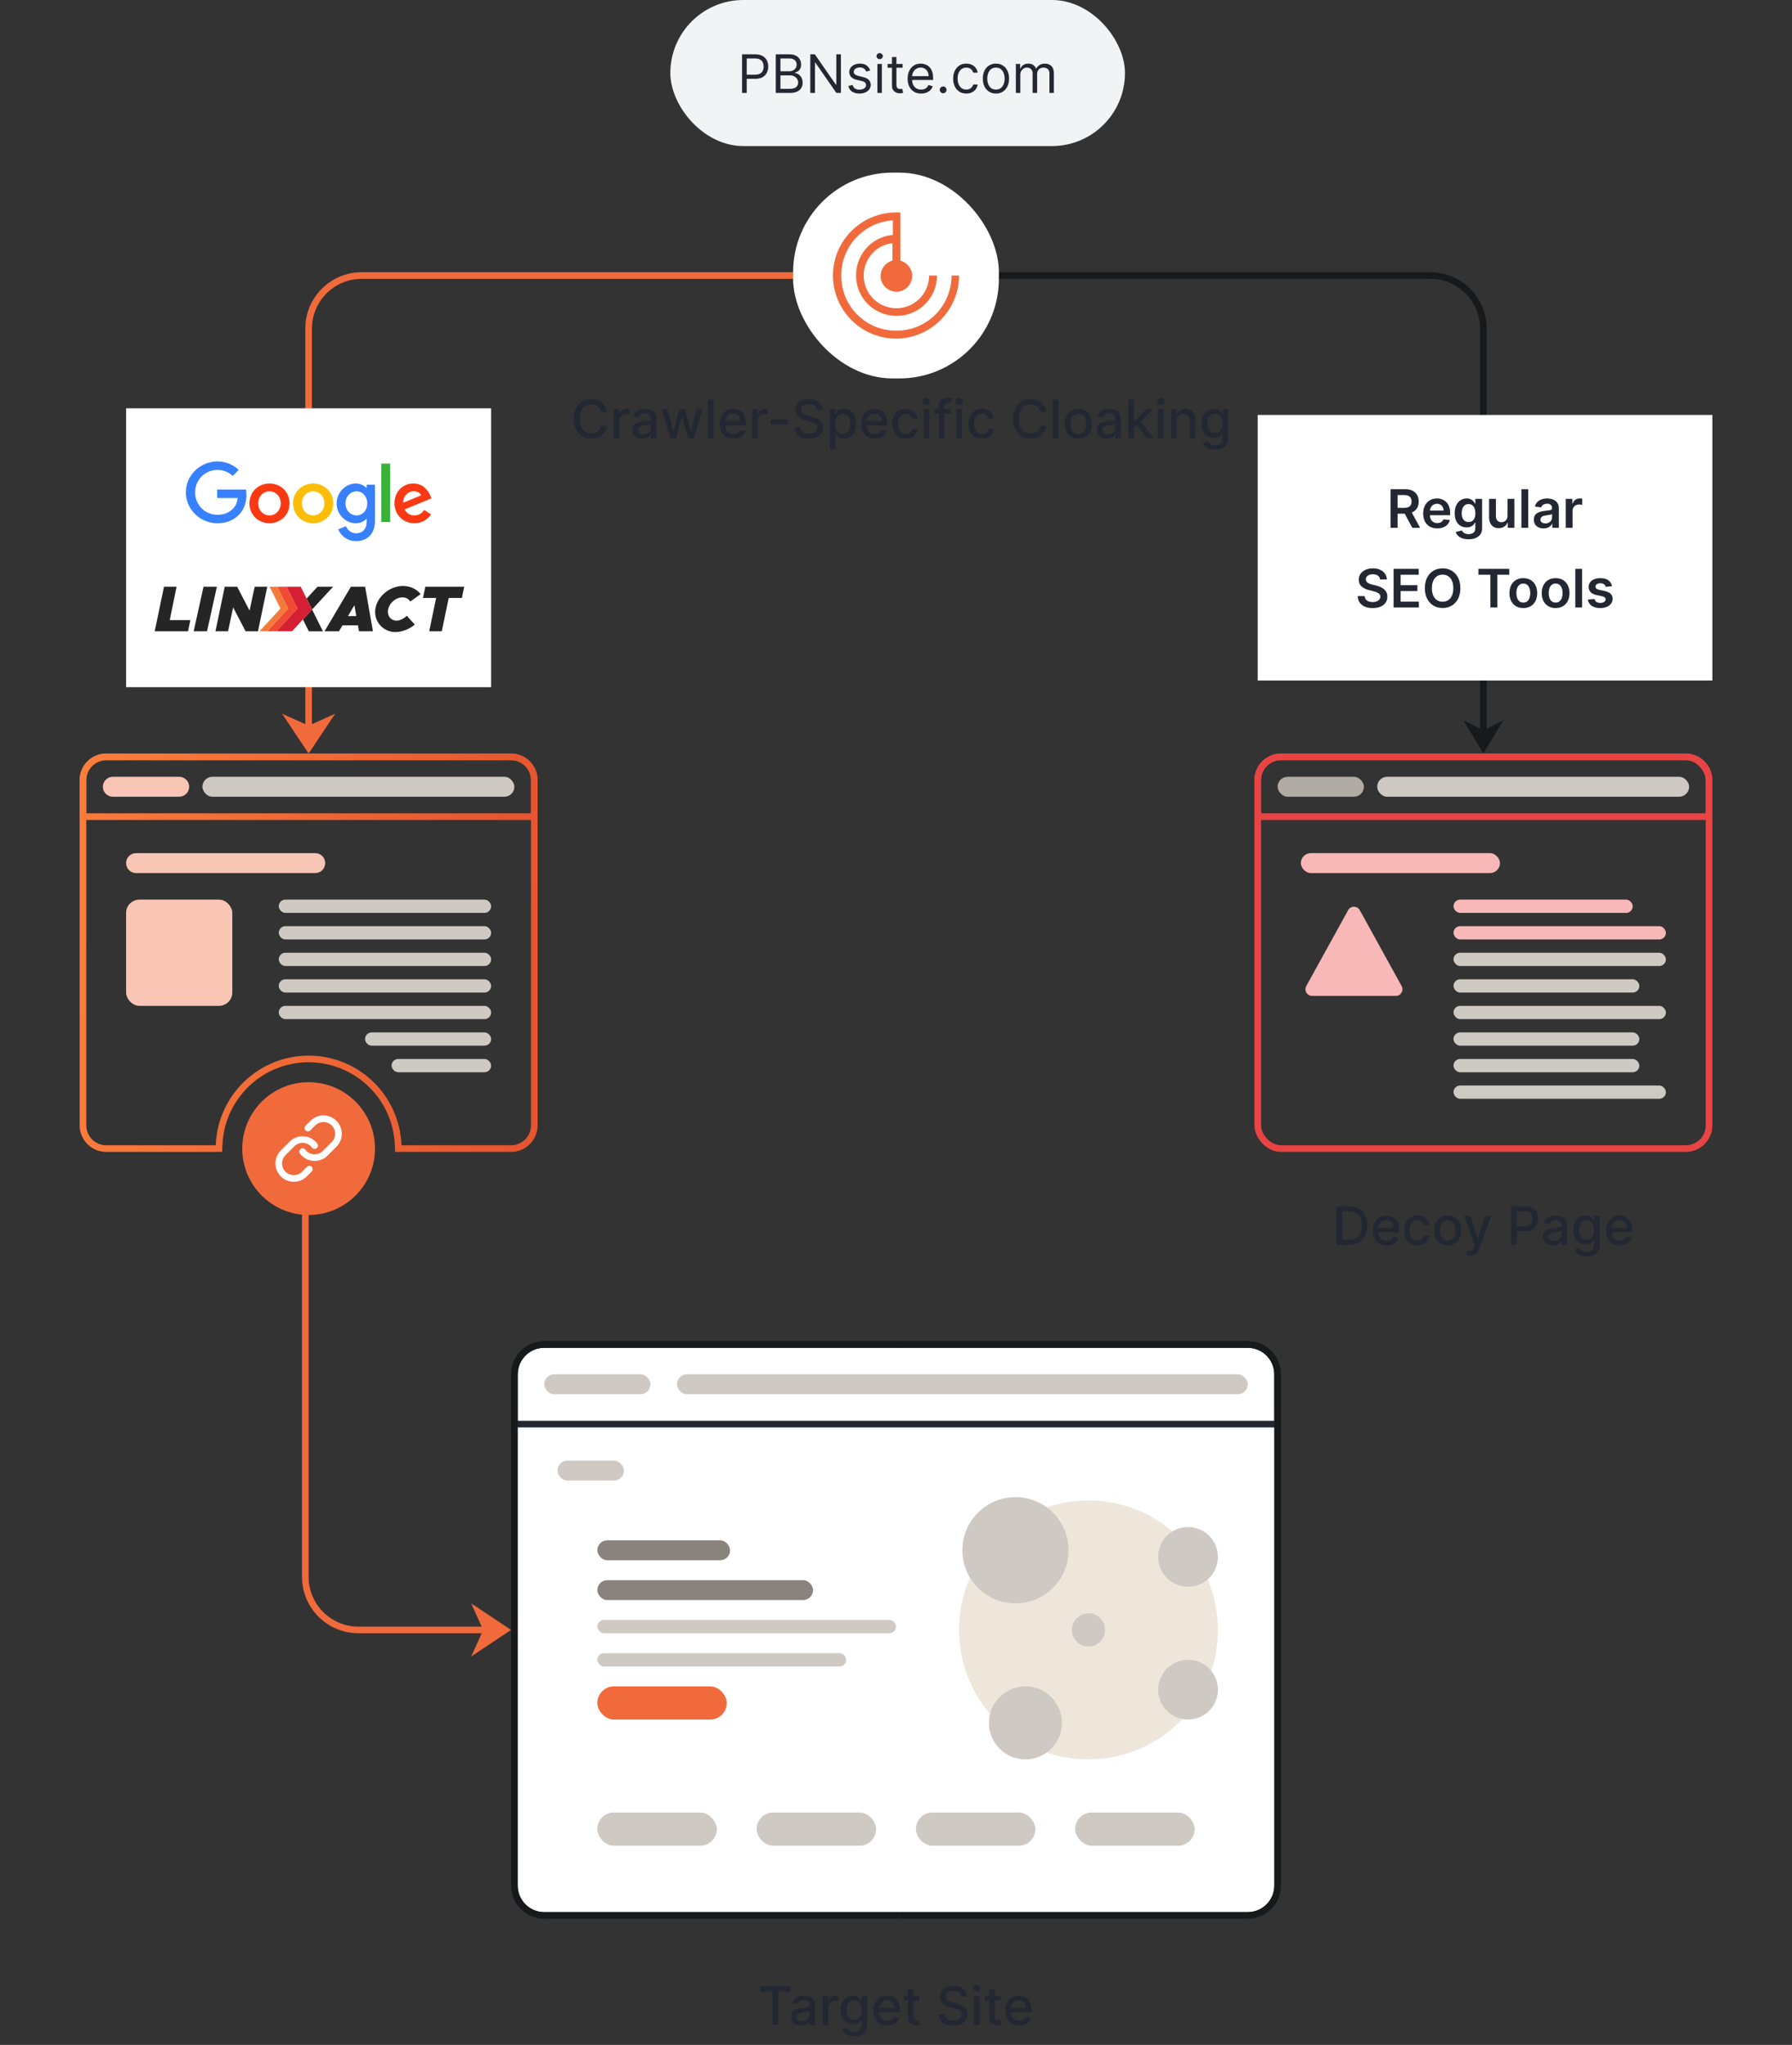 <svg width="540" height="616" viewBox="0 0 540 616" fill="none" xmlns="http://www.w3.org/2000/svg">
<rect x="0" y="0" width="540" height="616" fill="#333333" stroke="none"/>
<path d="M93 363C93 362.448 92.552 362 92 362C91.448 362 91 362.448 91 363L93 363ZM91 363L91 475L93 475L93 363L91 363ZM108 492L151 492L151 490L108 490L108 492ZM91 475C91 484.389 98.611 492 108 492L108 490C99.716 490 93 483.284 93 475L91 475Z" fill="#F16A3C"/>
<path d="M249 82C249.552 82 250 82.448 250 83C250 83.552 249.552 84 249 84L249 82ZM92 225L92 99L94 99L94 225L92 225ZM109 82L249 82L249 84L109 84L109 82ZM92 99C92 89.611 99.611 82 109 82L109 84C100.716 84 94 90.716 94 99L92 99Z" fill="#F16A3C"/>
<path d="M291 82C290.448 82 290 82.448 290 83C290 83.552 290.448 84 291 84L291 82ZM448 225L448 99L446 99L446 225L448 225ZM431 82L291 82L291 84L431 84L431 82ZM448 99C448 89.611 440.389 82 431 82L431 84C439.284 84 446 90.716 446 99L448 99Z" fill="#18191A"/>
<rect width="110" height="84" transform="translate(38 123)" fill="white"/>
<g clip-path="url(#clip0_18788_26133)">
<path d="M65.114 139H65.772C68.056 139.049 70.304 139.962 71.918 141.578C71.322 142.183 70.713 142.763 70.13 143.367C69.224 142.553 68.131 141.924 66.939 141.702C65.176 141.332 63.276 141.665 61.799 142.664C60.185 143.713 59.092 145.489 58.856 147.389C58.595 149.265 59.129 151.238 60.358 152.694C61.538 154.113 63.338 155.001 65.201 155.063C66.939 155.162 68.752 154.631 70.018 153.422C71.011 152.571 71.471 151.275 71.62 150.017C69.559 150.017 67.498 150.029 65.437 150.017V147.476H74.115C74.562 150.202 73.917 153.274 71.831 155.223C70.44 156.605 68.516 157.419 66.554 157.58C64.654 157.765 62.693 157.407 61.004 156.494C58.98 155.421 57.366 153.607 56.572 151.473C55.827 149.511 55.814 147.291 56.509 145.317C57.143 143.515 58.359 141.924 59.924 140.814C61.426 139.716 63.251 139.111 65.114 139Z" fill="#3780FF"/>
<path d="M114.902 139.645H117.559V157.262C116.678 157.262 115.784 157.274 114.902 157.25C114.915 151.389 114.902 145.517 114.902 139.645Z" fill="#38B137"/>
<path d="M80.025 145.75C81.664 145.442 83.44 145.787 84.793 146.762C86.022 147.625 86.879 148.982 87.14 150.463C87.475 152.178 87.053 154.053 85.936 155.41C84.731 156.928 82.757 157.742 80.832 157.618C79.069 157.52 77.356 156.644 76.313 155.213C75.133 153.634 74.848 151.462 75.494 149.612C76.139 147.625 77.964 146.108 80.025 145.75ZM80.398 148.094C79.727 148.267 79.107 148.649 78.66 149.192C77.455 150.623 77.53 152.955 78.858 154.287C79.616 155.052 80.758 155.41 81.813 155.2C82.794 155.028 83.651 154.374 84.123 153.51C84.942 152.042 84.706 150.019 83.452 148.871C82.645 148.131 81.466 147.823 80.398 148.094Z" fill="#FA3913"/>
<path d="M93.186 145.751C95.06 145.393 97.109 145.911 98.512 147.219C100.797 149.255 101.045 153.067 99.096 155.411C97.916 156.891 96.004 157.706 94.117 157.619C92.317 157.57 90.541 156.682 89.473 155.214C88.269 153.597 88.008 151.377 88.691 149.489C89.374 147.565 91.162 146.096 93.186 145.751ZM93.558 148.095C92.888 148.268 92.267 148.65 91.82 149.181C90.628 150.587 90.677 152.882 91.956 154.227C92.714 155.028 93.893 155.423 94.986 155.201C95.954 155.016 96.823 154.375 97.295 153.511C98.102 152.031 97.866 150.007 96.6 148.86C95.793 148.12 94.613 147.824 93.558 148.095Z" fill="#FCBD06"/>
<path d="M104.348 146.467C105.776 145.579 107.675 145.332 109.215 146.097C109.699 146.307 110.096 146.664 110.481 147.022C110.494 146.689 110.481 146.344 110.494 145.998C111.326 146.01 112.157 145.998 113.002 146.01V156.892C112.989 158.533 112.567 160.272 111.375 161.469C110.072 162.789 108.073 163.196 106.272 162.925C104.348 162.641 102.672 161.247 101.927 159.483C102.672 159.125 103.454 158.841 104.224 158.508C104.658 159.52 105.54 160.383 106.645 160.581C107.75 160.778 109.029 160.507 109.749 159.594C110.518 158.656 110.518 157.373 110.481 156.226C109.91 156.781 109.252 157.274 108.457 157.459C106.732 157.94 104.832 157.348 103.503 156.189C102.162 155.029 101.368 153.24 101.442 151.463C101.48 149.453 102.622 147.516 104.348 146.467ZM106.918 148.046C106.16 148.169 105.453 148.589 104.968 149.169C103.801 150.551 103.801 152.759 104.981 154.116C105.651 154.918 106.732 155.362 107.775 155.251C108.755 155.152 109.662 154.535 110.146 153.684C110.965 152.241 110.829 150.279 109.724 149.021C109.041 148.243 107.948 147.861 106.918 148.046Z" fill="#3780FF"/>
<path d="M120.75 147.096C122.24 145.714 124.537 145.245 126.449 145.973C128.262 146.652 129.416 148.367 130 150.131C127.305 151.241 124.624 152.339 121.929 153.45C122.302 154.153 122.873 154.794 123.643 155.053C124.723 155.436 126.014 155.3 126.921 154.585C127.281 154.313 127.566 153.955 127.839 153.61C128.522 154.066 129.205 154.511 129.888 154.967C128.92 156.411 127.293 157.422 125.542 157.583C123.605 157.817 121.544 157.077 120.29 155.572C118.229 153.203 118.428 149.23 120.75 147.096ZM122.078 149.378C121.656 149.983 121.482 150.723 121.495 151.451C123.295 150.711 125.095 149.971 126.896 149.218C126.598 148.527 125.878 148.108 125.145 147.997C123.966 147.787 122.736 148.416 122.078 149.378Z" fill="#FA3913"/>
</g>
<rect width="94" height="16" transform="translate(46 175)" fill="white"/>
<path d="M57.366 186.791L56.663 190.172H46.621L49.415 176.75H53.205L51.154 186.791H57.366Z" fill="#252525"/>
<path d="M61.331 176.75H65.355L62.386 190.172H58.361L61.331 176.75Z" fill="#252525"/>
<path d="M67.719 176.75H71.47L75.201 183.939L76.745 176.75H80.535L77.741 190.172H74.01L70.259 182.982L68.716 190.172H64.926L67.719 176.75Z" fill="#252525"/>
<path d="M91.281 186.619L93.059 190.174H97.318L94.036 183.609L91.281 186.619Z" fill="#252525"/>
<path d="M95.676 176.75L92.394 180.305L94.035 183.607L100.365 176.75H95.676Z" fill="#252525"/>
<path d="M107.866 188.374H103.197L102.142 190.172H97.785L105.736 176.75H110.073L110.034 176.828L112.378 190.172H108.178L107.866 188.374ZM107.358 185.58L106.791 182.318L104.857 185.58H107.358Z" fill="#252525"/>
<path d="M113.043 184.35C113.043 180.248 117.087 176.516 121.444 176.516C123.749 176.516 125.683 177.571 126.757 178.977L123.631 181.205C123.201 180.482 122.381 179.954 121.268 179.954C119.021 179.954 116.891 182.084 116.891 184.272C116.891 185.971 118.162 186.968 119.45 186.968C120.447 186.968 121.756 186.362 122.576 185.483L124.979 188.139C123.494 189.468 121.131 190.406 119.158 190.406C115.837 190.406 113.043 187.768 113.043 184.35Z" fill="#252525"/>
<path d="M131.426 180.13H127.461L128.164 176.75H139.886L139.182 180.13H135.216L133.126 190.172H129.336L131.426 180.13Z" fill="#252525"/>
<path d="M83.585 176.75H81.241L84.523 183.315L78.193 190.172H80.537L86.867 183.315L83.585 176.75Z" fill="#F47A3B"/>
<path d="M86.359 176.75H83.585L86.867 183.315L80.537 190.172H83.311L89.641 183.315L86.359 176.75Z" fill="#F04934"/>
<path d="M94.036 183.607L87.999 190.172H83.311L89.64 183.315L86.358 176.75H90.617L94.036 183.607Z" fill="#D51F33"/>
<rect x="239" y="52" width="62" height="62" rx="30" fill="white"/>
<g clip-path="url(#clip1_18788_26133)">
<path d="M286.744 83C286.744 92.144 279.381 99.625 270.119 99.625C260.856 99.625 253.494 92.263 253.494 83C253.494 74.213 260.263 66.969 269.05 66.375V70.769C262.281 71.362 257.412 77.3 258.006 84.069C258.6 90.838 264.538 95.706 271.306 95.112C277.6 94.519 282.35 89.294 282.35 83H279.975C279.975 88.463 275.581 92.856 270.119 92.856C264.656 92.856 260.262 88.463 260.262 83C260.262 78.013 264.063 73.737 268.931 73.263V78.487C266.438 79.2 264.894 81.694 265.488 84.306C266.2 86.8 268.694 88.344 271.306 87.75C273.8 87.037 275.344 84.544 274.75 81.931C274.275 80.269 272.969 78.963 271.306 78.487V64H270C259.55 64 251 72.55 251 83C251 93.45 259.55 102 270 102C280.45 102 289 93.45 289 83H286.744Z" fill="#F16A3C"/>
</g>
<rect x="202" width="137" height="44" rx="22" fill="#F2F3F4"/>
<path d="M223.612 28V16.364H227.544C228.457 16.364 229.203 16.528 229.783 16.858C230.366 17.184 230.798 17.625 231.078 18.182C231.358 18.739 231.499 19.36 231.499 20.046C231.499 20.731 231.358 21.354 231.078 21.915C230.802 22.475 230.374 22.922 229.794 23.256C229.214 23.585 228.472 23.75 227.567 23.75H224.749V22.5H227.521C228.146 22.5 228.648 22.392 229.027 22.176C229.406 21.96 229.68 21.669 229.851 21.301C230.025 20.93 230.112 20.511 230.112 20.046C230.112 19.579 230.025 19.163 229.851 18.796C229.68 18.428 229.404 18.14 229.021 17.932C228.639 17.72 228.131 17.614 227.499 17.614H225.021V28H223.612ZM233.768 28V16.364H237.837C238.647 16.364 239.316 16.504 239.842 16.784C240.369 17.061 240.761 17.434 241.018 17.903C241.276 18.369 241.405 18.886 241.405 19.454C241.405 19.954 241.316 20.367 241.138 20.693C240.964 21.019 240.732 21.276 240.445 21.466C240.161 21.655 239.852 21.796 239.518 21.886V22C239.875 22.023 240.232 22.148 240.592 22.375C240.952 22.602 241.253 22.928 241.496 23.352C241.738 23.776 241.859 24.296 241.859 24.909C241.859 25.492 241.727 26.017 241.462 26.483C241.196 26.949 240.778 27.318 240.206 27.591C239.634 27.864 238.89 28 237.973 28H233.768ZM235.178 26.75H237.973C238.893 26.75 239.547 26.572 239.933 26.216C240.323 25.856 240.518 25.421 240.518 24.909C240.518 24.515 240.418 24.151 240.217 23.818C240.017 23.481 239.731 23.212 239.359 23.011C238.988 22.807 238.549 22.704 238.041 22.704H235.178V26.75ZM235.178 21.477H237.791C238.215 21.477 238.598 21.394 238.939 21.227C239.284 21.061 239.556 20.826 239.757 20.523C239.962 20.22 240.064 19.864 240.064 19.454C240.064 18.943 239.886 18.509 239.53 18.153C239.174 17.794 238.609 17.614 237.837 17.614H235.178V21.477ZM253.402 16.364V28H252.038L245.697 18.864H245.584V28H244.175V16.364H245.538L251.902 25.523H252.016V16.364H253.402ZM262.222 21.227L261.017 21.568C260.941 21.367 260.83 21.172 260.682 20.983C260.538 20.79 260.341 20.631 260.091 20.506C259.841 20.381 259.521 20.318 259.131 20.318C258.597 20.318 258.152 20.441 257.795 20.688C257.443 20.93 257.267 21.239 257.267 21.614C257.267 21.947 257.388 22.21 257.631 22.403C257.873 22.597 258.252 22.758 258.767 22.886L260.062 23.204C260.843 23.394 261.424 23.684 261.807 24.074C262.189 24.46 262.381 24.958 262.381 25.568C262.381 26.068 262.237 26.515 261.949 26.909C261.665 27.303 261.267 27.614 260.756 27.841C260.244 28.068 259.65 28.182 258.972 28.182C258.081 28.182 257.345 27.989 256.761 27.602C256.178 27.216 255.809 26.651 255.653 25.909L256.926 25.591C257.047 26.061 257.277 26.413 257.614 26.648C257.955 26.883 258.4 27 258.949 27C259.574 27 260.07 26.867 260.438 26.602C260.809 26.333 260.994 26.011 260.994 25.636C260.994 25.333 260.888 25.079 260.676 24.875C260.464 24.667 260.138 24.511 259.699 24.409L258.244 24.068C257.445 23.879 256.858 23.585 256.483 23.188C256.112 22.786 255.926 22.284 255.926 21.682C255.926 21.189 256.064 20.754 256.341 20.375C256.621 19.996 257.002 19.699 257.483 19.483C257.968 19.267 258.517 19.159 259.131 19.159C259.994 19.159 260.672 19.349 261.165 19.727C261.661 20.106 262.013 20.606 262.222 21.227ZM264.399 28V19.273H265.74V28H264.399ZM265.081 17.818C264.82 17.818 264.594 17.729 264.405 17.551C264.219 17.373 264.126 17.159 264.126 16.909C264.126 16.659 264.219 16.445 264.405 16.267C264.594 16.089 264.82 16 265.081 16C265.342 16 265.566 16.089 265.751 16.267C265.941 16.445 266.036 16.659 266.036 16.909C266.036 17.159 265.941 17.373 265.751 17.551C265.566 17.729 265.342 17.818 265.081 17.818ZM271.991 19.273V20.409H267.469V19.273H271.991ZM268.787 17.182H270.128V25.5C270.128 25.879 270.183 26.163 270.293 26.352C270.406 26.538 270.55 26.663 270.724 26.727C270.902 26.788 271.09 26.818 271.287 26.818C271.435 26.818 271.556 26.811 271.651 26.796C271.745 26.776 271.821 26.761 271.878 26.75L272.151 27.954C272.06 27.989 271.933 28.023 271.77 28.057C271.607 28.095 271.401 28.114 271.151 28.114C270.772 28.114 270.401 28.032 270.037 27.869C269.677 27.706 269.378 27.458 269.139 27.125C268.904 26.792 268.787 26.371 268.787 25.864V17.182ZM277.574 28.182C276.733 28.182 276.008 27.996 275.398 27.625C274.792 27.25 274.324 26.727 273.994 26.057C273.669 25.383 273.506 24.599 273.506 23.704C273.506 22.811 273.669 22.023 273.994 21.341C274.324 20.655 274.782 20.121 275.369 19.739C275.96 19.352 276.65 19.159 277.438 19.159C277.892 19.159 278.341 19.235 278.784 19.386C279.227 19.538 279.631 19.784 279.994 20.125C280.358 20.462 280.648 20.909 280.864 21.466C281.08 22.023 281.188 22.708 281.188 23.523V24.091H274.46V22.932H279.824C279.824 22.439 279.725 22 279.528 21.614C279.335 21.227 279.059 20.922 278.699 20.699C278.343 20.475 277.922 20.364 277.438 20.364C276.903 20.364 276.441 20.496 276.051 20.761C275.665 21.023 275.367 21.364 275.159 21.784C274.951 22.204 274.847 22.655 274.847 23.136V23.909C274.847 24.568 274.96 25.127 275.188 25.585C275.419 26.04 275.739 26.386 276.148 26.625C276.557 26.86 277.032 26.977 277.574 26.977C277.926 26.977 278.244 26.928 278.528 26.829C278.816 26.727 279.064 26.576 279.273 26.375C279.481 26.171 279.642 25.917 279.756 25.614L281.051 25.977C280.915 26.417 280.686 26.803 280.364 27.136C280.042 27.466 279.644 27.724 279.17 27.909C278.697 28.091 278.165 28.182 277.574 28.182ZM284.205 28.091C283.924 28.091 283.684 27.991 283.483 27.79C283.282 27.589 283.182 27.349 283.182 27.068C283.182 26.788 283.282 26.547 283.483 26.347C283.684 26.146 283.924 26.046 284.205 26.046C284.485 26.046 284.725 26.146 284.926 26.347C285.127 26.547 285.227 26.788 285.227 27.068C285.227 27.254 285.18 27.424 285.085 27.579C284.994 27.735 284.871 27.86 284.716 27.954C284.564 28.046 284.394 28.091 284.205 28.091ZM291.179 28.182C290.361 28.182 289.656 27.989 289.065 27.602C288.474 27.216 288.02 26.684 287.702 26.006C287.384 25.328 287.224 24.553 287.224 23.682C287.224 22.796 287.387 22.013 287.713 21.335C288.043 20.653 288.501 20.121 289.088 19.739C289.679 19.352 290.368 19.159 291.156 19.159C291.77 19.159 292.323 19.273 292.815 19.5C293.308 19.727 293.711 20.046 294.026 20.454C294.34 20.864 294.535 21.341 294.611 21.886H293.27C293.168 21.489 292.94 21.136 292.588 20.829C292.24 20.519 291.77 20.364 291.179 20.364C290.656 20.364 290.198 20.5 289.804 20.773C289.414 21.042 289.109 21.422 288.889 21.915C288.673 22.403 288.565 22.977 288.565 23.636C288.565 24.311 288.671 24.898 288.884 25.398C289.099 25.898 289.402 26.286 289.793 26.562C290.187 26.839 290.649 26.977 291.179 26.977C291.527 26.977 291.844 26.917 292.128 26.796C292.412 26.674 292.652 26.5 292.849 26.273C293.046 26.046 293.187 25.773 293.27 25.454H294.611C294.535 25.97 294.348 26.434 294.048 26.847C293.753 27.256 293.361 27.581 292.872 27.824C292.387 28.062 291.823 28.182 291.179 28.182ZM300.116 28.182C299.329 28.182 298.637 27.994 298.043 27.619C297.452 27.244 296.99 26.72 296.656 26.046C296.327 25.371 296.162 24.583 296.162 23.682C296.162 22.773 296.327 21.979 296.656 21.301C296.99 20.623 297.452 20.097 298.043 19.722C298.637 19.347 299.329 19.159 300.116 19.159C300.904 19.159 301.594 19.347 302.185 19.722C302.779 20.097 303.241 20.623 303.571 21.301C303.904 21.979 304.071 22.773 304.071 23.682C304.071 24.583 303.904 25.371 303.571 26.046C303.241 26.72 302.779 27.244 302.185 27.619C301.594 27.994 300.904 28.182 300.116 28.182ZM300.116 26.977C300.715 26.977 301.207 26.824 301.594 26.517C301.98 26.21 302.266 25.807 302.452 25.307C302.637 24.807 302.73 24.265 302.73 23.682C302.73 23.099 302.637 22.555 302.452 22.051C302.266 21.547 301.98 21.14 301.594 20.829C301.207 20.519 300.715 20.364 300.116 20.364C299.518 20.364 299.026 20.519 298.639 20.829C298.253 21.14 297.967 21.547 297.781 22.051C297.596 22.555 297.503 23.099 297.503 23.682C297.503 24.265 297.596 24.807 297.781 25.307C297.967 25.807 298.253 26.21 298.639 26.517C299.026 26.824 299.518 26.977 300.116 26.977ZM306.118 28V19.273H307.413V20.636H307.527C307.709 20.171 308.002 19.809 308.408 19.551C308.813 19.29 309.3 19.159 309.868 19.159C310.444 19.159 310.923 19.29 311.305 19.551C311.692 19.809 311.993 20.171 312.209 20.636H312.3C312.523 20.186 312.858 19.828 313.305 19.562C313.752 19.294 314.288 19.159 314.913 19.159C315.694 19.159 316.332 19.403 316.828 19.892C317.324 20.377 317.572 21.133 317.572 22.159V28H316.232V22.159C316.232 21.515 316.055 21.055 315.703 20.778C315.351 20.502 314.936 20.364 314.459 20.364C313.845 20.364 313.37 20.549 313.033 20.921C312.696 21.288 312.527 21.754 312.527 22.318V28H311.163V22.023C311.163 21.526 311.002 21.127 310.68 20.824C310.358 20.517 309.944 20.364 309.436 20.364C309.088 20.364 308.762 20.456 308.459 20.642C308.16 20.828 307.917 21.085 307.732 21.415C307.55 21.741 307.459 22.117 307.459 22.546V28H306.118Z" fill="#232732"/>
<path d="M65.017 346H65.983L66.017 345.035C66.525 330.571 78.411 319 93 319C107.589 319 119.475 330.571 119.983 345.035L120.017 346H120.982H154C157.866 346 161 342.866 161 339V235C161 231.134 157.866 228 154 228H32C28.134 228 25 231.134 25 235V339C25 342.866 28.134 346 32 346H65.017Z" stroke="url(#paint0_linear_18788_26133)" stroke-width="2"/>
<rect x="84" y="271" width="64" height="4" rx="2" fill="#CEC9C2"/>
<rect x="84" y="279" width="64" height="4" rx="2" fill="#CEC9C2"/>
<rect x="84" y="287" width="64" height="4" rx="2" fill="#CEC9C2"/>
<rect x="84" y="295" width="64" height="4" rx="2" fill="#CEC9C2"/>
<rect x="84" y="303" width="64" height="4" rx="2" fill="#CEC9C2"/>
<rect x="110" y="311" width="38" height="4" rx="2" fill="#CEC9C2"/>
<rect x="118" y="319" width="30" height="4" rx="2" fill="#CEC9C2"/>
<rect x="38" y="271" width="32" height="32" rx="4" fill="#F9C5B5"/>
<path d="M160 246H161V245V235C161 231.134 157.866 228 154 228H32C28.134 228 25 231.134 25 235V245V246H26H160Z" stroke="url(#paint1_linear_18788_26133)" stroke-width="2"/>
<path d="M31 237C31 235.343 32.343 234 34 234H54C55.657 234 57 235.343 57 237C57 238.657 55.657 240 54 240H34C32.343 240 31 238.657 31 237Z" fill="#F9C5B5"/>
<rect x="61" y="234" width="94" height="6" rx="3" fill="#CEC9C2"/>
<circle cx="93" cy="346" r="20" fill="#F16A3C"/>
<path d="M91.191 346.906C91.579 347.426 92.075 347.857 92.645 348.168C93.214 348.48 93.844 348.665 94.491 348.711C95.138 348.758 95.788 348.664 96.396 348.437C97.004 348.21 97.556 347.855 98.015 347.395L100.73 344.677C101.554 343.823 102.01 342.679 102 341.491C101.99 340.303 101.514 339.167 100.675 338.327C99.836 337.487 98.701 337.01 97.514 337C96.328 336.99 95.185 337.446 94.331 338.272L92.775 339.821M94.809 345.094C94.421 344.574 93.925 344.143 93.355 343.832C92.786 343.52 92.156 343.335 91.509 343.289C90.862 343.242 90.212 343.336 89.604 343.563C88.996 343.79 88.444 344.145 87.985 344.605L85.27 347.323C84.446 348.177 83.99 349.321 84 350.509C84.01 351.697 84.486 352.833 85.325 353.673C86.164 354.513 87.299 354.99 88.486 355C89.672 355.01 90.815 354.554 91.669 353.728L93.216 352.179" stroke="white" stroke-width="2" stroke-linecap="round" stroke-linejoin="round"/>
<path d="M38 260C38 258.343 39.343 257 41 257H95C96.657 257 98 258.343 98 260C98 261.657 96.657 263 95 263H41C39.343 263 38 261.657 38 260Z" fill="#F9C5B5"/>
<rect x="379" y="228" width="136" height="118" rx="7" stroke="#E94444" stroke-width="2"/>
<rect x="438" y="271" width="54" height="4" rx="2" fill="#F9B8B8"/>
<rect x="438" y="279" width="64" height="4" rx="2" fill="#F9B8B8"/>
<rect x="438" y="287" width="64" height="4" rx="2" fill="#CEC9C2"/>
<rect x="438" y="295" width="56" height="4" rx="2" fill="#CEC9C2"/>
<rect x="438" y="319" width="56" height="4" rx="2" fill="#CEC9C2"/>
<rect x="438" y="303" width="64" height="4" rx="2" fill="#CEC9C2"/>
<rect x="438" y="327" width="64" height="4" rx="2" fill="#CEC9C2"/>
<rect x="438" y="311" width="56" height="4" rx="2" fill="#CEC9C2"/>
<path d="M393.637 297.034C392.901 298.367 393.865 300 395.388 300H420.612C422.135 300 423.099 298.367 422.364 297.034L409.751 274.174C408.991 272.796 407.009 272.796 406.249 274.174L393.637 297.034Z" fill="#F9B8B8"/>
<path d="M514 246H515V245V235C515 231.134 511.866 228 508 228H386C382.134 228 379 231.134 379 235V245V246H380H514Z" stroke="#E94444" stroke-width="2"/>
<rect x="385" y="234" width="26" height="6" rx="3" fill="#B0ABA4"/>
<rect x="415" y="234" width="94" height="6" rx="3" fill="#CEC9C2"/>
<rect x="392" y="257" width="60" height="6" rx="3" fill="#F9B8B8"/>
<path d="M156 414C156 409.582 159.582 406 164 406H376C380.418 406 384 409.582 384 414V568C384 572.418 380.418 576 376 576H164C159.582 576 156 572.418 156 568V414Z" fill="white"/>
<circle cx="328" cy="491" r="39" fill="#EEE6DB"/>
<circle cx="306" cy="467" r="16" fill="#CEC9C2"/>
<circle cx="309" cy="519" r="11" fill="#CEC9C2"/>
<circle cx="358" cy="509" r="9" fill="#CEC9C2"/>
<circle cx="358" cy="469" r="9" fill="#CEC9C2"/>
<circle cx="328" cy="491" r="5" fill="#CEC9C2"/>
<rect x="168" y="440" width="20" height="6" rx="3" fill="#CEC9C2"/>
<rect x="180" y="546" width="36" height="10" rx="5" fill="#CEC9C2"/>
<rect x="228" y="546" width="36" height="10" rx="5" fill="#CEC9C2"/>
<rect x="276" y="546" width="36" height="10" rx="5" fill="#CEC9C2"/>
<rect x="324" y="546" width="36" height="10" rx="5" fill="#CEC9C2"/>
<rect x="180" y="464" width="40" height="6" rx="3" fill="#88837C"/>
<rect x="180" y="476" width="65" height="6" rx="3" fill="#88837C"/>
<rect x="180" y="488" width="90" height="4" rx="2" fill="#CEC9C2"/>
<rect x="180" y="498" width="75" height="4" rx="2" fill="#CEC9C2"/>
<rect x="180" y="508" width="39" height="10" rx="5" fill="#F16A3C"/>
<path d="M384 429H385V428V414C385 409.029 380.971 405 376 405H164C159.029 405 155 409.029 155 414V428V429H156H384Z" stroke="#232732" stroke-width="2"/>
<rect x="204" y="414" width="172" height="6" rx="3" fill="#CEC9C2"/>
<rect x="164" y="414" width="32" height="6" rx="3" fill="#CEC9C2"/>
<path d="M271 405H376C380.971 405 385 409.029 385 414V568C385 572.971 380.971 577 376 577H271" stroke="#18191A" stroke-width="2"/>
<path d="M271 405H164C159.029 405 155 409.029 155 414V568C155 572.971 159.029 577 164 577H271" stroke="#18191A" stroke-width="2"/>
<rect width="137" height="80" transform="translate(379 125)" fill="white"/>
<path d="M419.046 159V147.364H423.41C424.304 147.364 425.054 147.519 425.66 147.83C426.27 148.14 426.73 148.576 427.04 149.136C427.355 149.693 427.512 150.343 427.512 151.085C427.512 151.831 427.353 152.479 427.035 153.028C426.72 153.574 426.256 153.996 425.643 154.295C425.029 154.591 424.275 154.739 423.381 154.739H420.273V152.989H423.097C423.62 152.989 424.048 152.917 424.381 152.773C424.715 152.625 424.961 152.411 425.12 152.131C425.283 151.847 425.364 151.498 425.364 151.085C425.364 150.672 425.283 150.32 425.12 150.028C424.957 149.733 424.709 149.509 424.376 149.358C424.042 149.203 423.612 149.125 423.086 149.125H421.154V159H419.046ZM425.058 153.727L427.938 159H425.586L422.756 153.727H425.058ZM433.1 159.17C432.225 159.17 431.469 158.989 430.833 158.625C430.201 158.258 429.714 157.739 429.373 157.068C429.032 156.394 428.862 155.6 428.862 154.688C428.862 153.79 429.032 153.002 429.373 152.324C429.718 151.642 430.199 151.112 430.816 150.733C431.433 150.35 432.159 150.159 432.992 150.159C433.53 150.159 434.038 150.246 434.515 150.42C434.996 150.591 435.42 150.856 435.788 151.216C436.159 151.576 436.451 152.034 436.663 152.591C436.875 153.144 436.981 153.803 436.981 154.568V155.199H429.827V153.812H435.009C435.005 153.419 434.92 153.068 434.754 152.761C434.587 152.451 434.354 152.206 434.055 152.028C433.759 151.85 433.415 151.761 433.021 151.761C432.6 151.761 432.231 151.864 431.913 152.068C431.594 152.269 431.346 152.534 431.168 152.864C430.994 153.189 430.905 153.547 430.901 153.938V155.148C430.901 155.655 430.994 156.091 431.18 156.455C431.365 156.814 431.625 157.091 431.958 157.284C432.291 157.473 432.682 157.568 433.129 157.568C433.428 157.568 433.699 157.527 433.941 157.443C434.183 157.356 434.394 157.229 434.572 157.062C434.75 156.896 434.884 156.689 434.975 156.443L436.896 156.659C436.774 157.167 436.543 157.61 436.202 157.989C435.865 158.364 435.433 158.655 434.907 158.864C434.38 159.068 433.778 159.17 433.1 159.17ZM442.516 162.455C441.778 162.455 441.143 162.354 440.613 162.153C440.083 161.956 439.656 161.691 439.335 161.358C439.013 161.025 438.789 160.655 438.664 160.25L440.516 159.801C440.6 159.972 440.721 160.14 440.88 160.307C441.039 160.477 441.253 160.617 441.522 160.727C441.795 160.841 442.138 160.898 442.55 160.898C443.134 160.898 443.617 160.756 443.999 160.472C444.382 160.191 444.573 159.729 444.573 159.085V157.432H444.471C444.365 157.644 444.21 157.862 444.005 158.085C443.804 158.309 443.537 158.496 443.204 158.648C442.874 158.799 442.46 158.875 441.96 158.875C441.289 158.875 440.681 158.718 440.136 158.403C439.594 158.085 439.162 157.612 438.84 156.983C438.522 156.35 438.363 155.559 438.363 154.608C438.363 153.65 438.522 152.841 438.84 152.182C439.162 151.519 439.596 151.017 440.141 150.676C440.687 150.331 441.295 150.159 441.965 150.159C442.477 150.159 442.897 150.246 443.227 150.42C443.56 150.591 443.825 150.797 444.022 151.04C444.219 151.278 444.369 151.504 444.471 151.716H444.585V150.273H446.613V159.142C446.613 159.888 446.435 160.506 446.079 160.994C445.723 161.483 445.236 161.848 444.619 162.091C444.001 162.333 443.3 162.455 442.516 162.455ZM442.533 157.261C442.969 157.261 443.34 157.155 443.647 156.943C443.954 156.731 444.187 156.426 444.346 156.028C444.505 155.631 444.585 155.153 444.585 154.597C444.585 154.047 444.505 153.566 444.346 153.153C444.191 152.741 443.96 152.42 443.653 152.193C443.35 151.962 442.977 151.847 442.533 151.847C442.075 151.847 441.692 151.966 441.386 152.205C441.079 152.443 440.848 152.771 440.692 153.188C440.537 153.6 440.46 154.07 440.46 154.597C440.46 155.131 440.537 155.598 440.692 156C440.852 156.398 441.085 156.708 441.391 156.932C441.702 157.152 442.083 157.261 442.533 157.261ZM454.283 155.33V150.273H456.34V159H454.346V157.449H454.255C454.058 157.937 453.734 158.337 453.283 158.648C452.836 158.958 452.285 159.114 451.63 159.114C451.058 159.114 450.552 158.987 450.113 158.733C449.677 158.475 449.336 158.102 449.09 157.614C448.844 157.121 448.721 156.527 448.721 155.83V150.273H450.778V155.511C450.778 156.064 450.929 156.504 451.232 156.83C451.535 157.155 451.933 157.318 452.425 157.318C452.728 157.318 453.022 157.244 453.306 157.097C453.59 156.949 453.823 156.729 454.005 156.438C454.191 156.142 454.283 155.773 454.283 155.33ZM460.512 147.364V159H458.455V147.364H460.512ZM465.138 159.176C464.585 159.176 464.087 159.078 463.644 158.881C463.205 158.68 462.856 158.384 462.599 157.994C462.345 157.604 462.218 157.123 462.218 156.551C462.218 156.059 462.309 155.652 462.491 155.33C462.673 155.008 462.921 154.75 463.235 154.557C463.549 154.364 463.904 154.218 464.298 154.119C464.695 154.017 465.106 153.943 465.531 153.898C466.042 153.845 466.457 153.797 466.775 153.756C467.093 153.71 467.324 153.642 467.468 153.551C467.616 153.456 467.69 153.311 467.69 153.114V153.08C467.69 152.652 467.563 152.32 467.309 152.085C467.055 151.85 466.69 151.733 466.212 151.733C465.709 151.733 465.309 151.843 465.013 152.062C464.722 152.282 464.525 152.542 464.423 152.841L462.502 152.568C462.654 152.038 462.904 151.595 463.252 151.239C463.601 150.879 464.027 150.61 464.531 150.432C465.034 150.25 465.591 150.159 466.201 150.159C466.621 150.159 467.04 150.208 467.457 150.307C467.873 150.405 468.254 150.568 468.599 150.795C468.943 151.019 469.22 151.324 469.428 151.71C469.64 152.097 469.746 152.58 469.746 153.159V159H467.769V157.801H467.701C467.576 158.044 467.4 158.271 467.173 158.483C466.949 158.691 466.667 158.86 466.326 158.989C465.989 159.114 465.593 159.176 465.138 159.176ZM465.673 157.665C466.085 157.665 466.443 157.583 466.746 157.42C467.049 157.254 467.282 157.034 467.445 156.761C467.612 156.489 467.695 156.191 467.695 155.869V154.841C467.631 154.894 467.521 154.943 467.366 154.989C467.214 155.034 467.044 155.074 466.854 155.108C466.665 155.142 466.478 155.172 466.292 155.199C466.106 155.225 465.945 155.248 465.809 155.267C465.502 155.309 465.228 155.377 464.985 155.472C464.743 155.566 464.551 155.699 464.411 155.869C464.271 156.036 464.201 156.252 464.201 156.517C464.201 156.896 464.339 157.182 464.616 157.375C464.892 157.568 465.245 157.665 465.673 157.665ZM471.815 159V150.273H473.809V151.727H473.9C474.059 151.223 474.332 150.835 474.718 150.562C475.108 150.286 475.553 150.148 476.053 150.148C476.167 150.148 476.294 150.153 476.434 150.165C476.578 150.172 476.697 150.186 476.792 150.205V152.097C476.705 152.066 476.567 152.04 476.377 152.017C476.192 151.991 476.012 151.977 475.837 151.977C475.462 151.977 475.125 152.059 474.826 152.222C474.531 152.381 474.298 152.602 474.127 152.886C473.957 153.17 473.871 153.498 473.871 153.869V159H471.815ZM415.878 174.562C415.825 174.066 415.601 173.68 415.207 173.403C414.817 173.127 414.31 172.989 413.685 172.989C413.245 172.989 412.868 173.055 412.554 173.188C412.24 173.32 411.999 173.5 411.832 173.727C411.666 173.955 411.58 174.214 411.577 174.506C411.577 174.748 411.632 174.958 411.741 175.136C411.855 175.314 412.009 175.466 412.202 175.591C412.395 175.712 412.609 175.814 412.844 175.898C413.079 175.981 413.315 176.051 413.554 176.108L414.645 176.381C415.084 176.483 415.507 176.621 415.912 176.795C416.321 176.97 416.687 177.189 417.009 177.455C417.334 177.72 417.592 178.04 417.781 178.415C417.971 178.79 418.065 179.229 418.065 179.733C418.065 180.415 417.891 181.015 417.543 181.534C417.194 182.049 416.69 182.453 416.031 182.744C415.376 183.032 414.582 183.176 413.651 183.176C412.745 183.176 411.959 183.036 411.293 182.756C410.63 182.475 410.111 182.066 409.736 181.528C409.365 180.991 409.164 180.335 409.134 179.562H411.207C411.238 179.968 411.363 180.305 411.582 180.574C411.802 180.843 412.088 181.044 412.44 181.176C412.796 181.309 413.194 181.375 413.634 181.375C414.092 181.375 414.493 181.307 414.838 181.17C415.187 181.03 415.459 180.837 415.656 180.591C415.853 180.341 415.954 180.049 415.957 179.716C415.954 179.413 415.865 179.163 415.69 178.966C415.516 178.765 415.272 178.598 414.957 178.466C414.647 178.33 414.283 178.208 413.866 178.102L412.543 177.761C411.584 177.515 410.827 177.142 410.27 176.642C409.717 176.138 409.44 175.47 409.44 174.636C409.44 173.951 409.626 173.35 409.997 172.835C410.372 172.32 410.882 171.92 411.526 171.636C412.17 171.348 412.899 171.205 413.713 171.205C414.539 171.205 415.262 171.348 415.884 171.636C416.509 171.92 416.999 172.316 417.355 172.824C417.711 173.328 417.895 173.907 417.906 174.562H415.878ZM419.945 183V171.364H427.513V173.131H422.053V176.29H427.121V178.057H422.053V181.233H427.558V183H419.945ZM440.061 177.182C440.061 178.436 439.826 179.509 439.357 180.403C438.891 181.294 438.254 181.975 437.447 182.449C436.644 182.922 435.733 183.159 434.714 183.159C433.696 183.159 432.783 182.922 431.976 182.449C431.173 181.972 430.536 181.288 430.067 180.398C429.601 179.504 429.368 178.432 429.368 177.182C429.368 175.928 429.601 174.856 430.067 173.966C430.536 173.072 431.173 172.388 431.976 171.915C432.783 171.441 433.696 171.205 434.714 171.205C435.733 171.205 436.644 171.441 437.447 171.915C438.254 172.388 438.891 173.072 439.357 173.966C439.826 174.856 440.061 175.928 440.061 177.182ZM437.942 177.182C437.942 176.299 437.804 175.555 437.527 174.949C437.254 174.339 436.875 173.879 436.391 173.568C435.906 173.254 435.347 173.097 434.714 173.097C434.082 173.097 433.523 173.254 433.038 173.568C432.554 173.879 432.173 174.339 431.896 174.949C431.624 175.555 431.487 176.299 431.487 177.182C431.487 178.064 431.624 178.811 431.896 179.42C432.173 180.027 432.554 180.487 433.038 180.801C433.523 181.112 434.082 181.267 434.714 181.267C435.347 181.267 435.906 181.112 436.391 180.801C436.875 180.487 437.254 180.027 437.527 179.42C437.804 178.811 437.942 178.064 437.942 177.182ZM445.511 173.131V171.364H454.795V173.131H451.199V183H449.108V173.131H445.511ZM459.036 183.17C458.183 183.17 457.445 182.983 456.82 182.608C456.195 182.233 455.71 181.708 455.365 181.034C455.024 180.36 454.854 179.572 454.854 178.67C454.854 177.769 455.024 176.979 455.365 176.301C455.71 175.623 456.195 175.097 456.82 174.722C457.445 174.347 458.183 174.159 459.036 174.159C459.888 174.159 460.626 174.347 461.251 174.722C461.876 175.097 462.359 175.623 462.7 176.301C463.045 176.979 463.217 177.769 463.217 178.67C463.217 179.572 463.045 180.36 462.7 181.034C462.359 181.708 461.876 182.233 461.251 182.608C460.626 182.983 459.888 183.17 459.036 183.17ZM459.047 181.523C459.509 181.523 459.895 181.396 460.206 181.142C460.517 180.884 460.748 180.54 460.899 180.108C461.054 179.676 461.132 179.195 461.132 178.665C461.132 178.131 461.054 177.648 460.899 177.216C460.748 176.78 460.517 176.434 460.206 176.176C459.895 175.919 459.509 175.79 459.047 175.79C458.573 175.79 458.179 175.919 457.865 176.176C457.554 176.434 457.321 176.78 457.166 177.216C457.015 177.648 456.939 178.131 456.939 178.665C456.939 179.195 457.015 179.676 457.166 180.108C457.321 180.54 457.554 180.884 457.865 181.142C458.179 181.396 458.573 181.523 459.047 181.523ZM468.77 183.17C467.918 183.17 467.179 182.983 466.554 182.608C465.929 182.233 465.444 181.708 465.099 181.034C464.759 180.36 464.588 179.572 464.588 178.67C464.588 177.769 464.759 176.979 465.099 176.301C465.444 175.623 465.929 175.097 466.554 174.722C467.179 174.347 467.918 174.159 468.77 174.159C469.622 174.159 470.361 174.347 470.986 174.722C471.611 175.097 472.094 175.623 472.435 176.301C472.779 176.979 472.952 177.769 472.952 178.67C472.952 179.572 472.779 180.36 472.435 181.034C472.094 181.708 471.611 182.233 470.986 182.608C470.361 182.983 469.622 183.17 468.77 183.17ZM468.781 181.523C469.243 181.523 469.63 181.396 469.94 181.142C470.251 180.884 470.482 180.54 470.634 180.108C470.789 179.676 470.866 179.195 470.866 178.665C470.866 178.131 470.789 177.648 470.634 177.216C470.482 176.78 470.251 176.434 469.94 176.176C469.63 175.919 469.243 175.79 468.781 175.79C468.308 175.79 467.914 175.919 467.599 176.176C467.289 176.434 467.056 176.78 466.901 177.216C466.749 177.648 466.673 178.131 466.673 178.665C466.673 179.195 466.749 179.676 466.901 180.108C467.056 180.54 467.289 180.884 467.599 181.142C467.914 181.396 468.308 181.523 468.781 181.523ZM476.754 171.364V183H474.697V171.364H476.754ZM485.767 176.58L483.892 176.784C483.839 176.595 483.746 176.417 483.614 176.25C483.485 176.083 483.311 175.949 483.091 175.847C482.871 175.744 482.602 175.693 482.284 175.693C481.856 175.693 481.496 175.786 481.205 175.972C480.917 176.157 480.775 176.398 480.778 176.693C480.775 176.947 480.867 177.153 481.057 177.312C481.25 177.472 481.568 177.602 482.011 177.705L483.5 178.023C484.326 178.201 484.939 178.483 485.341 178.869C485.746 179.256 485.951 179.761 485.955 180.386C485.951 180.936 485.79 181.42 485.472 181.841C485.157 182.258 484.72 182.583 484.159 182.818C483.598 183.053 482.955 183.17 482.227 183.17C481.159 183.17 480.299 182.947 479.648 182.5C478.996 182.049 478.608 181.422 478.483 180.619L480.489 180.426C480.58 180.82 480.773 181.117 481.068 181.318C481.364 181.519 481.748 181.619 482.222 181.619C482.71 181.619 483.102 181.519 483.398 181.318C483.697 181.117 483.847 180.869 483.847 180.574C483.847 180.324 483.75 180.117 483.557 179.955C483.367 179.792 483.072 179.667 482.67 179.58L481.182 179.267C480.345 179.093 479.725 178.799 479.324 178.386C478.922 177.97 478.723 177.443 478.727 176.807C478.723 176.269 478.869 175.803 479.165 175.409C479.464 175.011 479.879 174.705 480.409 174.489C480.943 174.269 481.559 174.159 482.256 174.159C483.278 174.159 484.083 174.377 484.67 174.812C485.261 175.248 485.627 175.837 485.767 176.58Z" fill="#232732"/>
<path d="M406.452 375H402.685V363.364H406.571C407.711 363.364 408.69 363.597 409.509 364.062C410.327 364.525 410.954 365.189 411.389 366.057C411.829 366.92 412.048 367.956 412.048 369.165C412.048 370.377 411.827 371.419 411.384 372.29C410.944 373.161 410.308 373.831 409.474 374.301C408.641 374.767 407.634 375 406.452 375ZM404.44 373.466H406.355C407.241 373.466 407.978 373.299 408.565 372.966C409.152 372.629 409.592 372.142 409.884 371.506C410.175 370.866 410.321 370.085 410.321 369.165C410.321 368.252 410.175 367.477 409.884 366.841C409.596 366.205 409.166 365.722 408.594 365.392C408.022 365.062 407.312 364.898 406.463 364.898H404.44V373.466ZM417.857 375.176C416.997 375.176 416.256 374.992 415.635 374.625C415.018 374.254 414.54 373.733 414.203 373.062C413.87 372.388 413.703 371.598 413.703 370.693C413.703 369.799 413.87 369.011 414.203 368.33C414.54 367.648 415.01 367.116 415.612 366.733C416.218 366.35 416.927 366.159 417.737 366.159C418.23 366.159 418.707 366.241 419.169 366.403C419.631 366.566 420.046 366.822 420.413 367.17C420.781 367.519 421.071 367.972 421.283 368.528C421.495 369.081 421.601 369.754 421.601 370.545V371.148H414.663V369.875H419.936C419.936 369.428 419.845 369.032 419.663 368.688C419.482 368.339 419.226 368.064 418.896 367.864C418.571 367.663 418.188 367.562 417.749 367.562C417.271 367.562 416.855 367.68 416.499 367.915C416.146 368.146 415.874 368.449 415.68 368.824C415.491 369.195 415.396 369.598 415.396 370.034V371.028C415.396 371.612 415.499 372.108 415.703 372.517C415.911 372.926 416.201 373.239 416.572 373.455C416.944 373.667 417.377 373.773 417.874 373.773C418.196 373.773 418.489 373.727 418.754 373.636C419.019 373.542 419.249 373.402 419.442 373.216C419.635 373.03 419.783 372.801 419.885 372.528L421.493 372.818C421.364 373.292 421.133 373.706 420.8 374.062C420.47 374.415 420.055 374.689 419.555 374.886C419.059 375.08 418.493 375.176 417.857 375.176ZM427.162 375.176C426.317 375.176 425.59 374.985 424.98 374.602C424.374 374.216 423.908 373.684 423.582 373.006C423.257 372.328 423.094 371.551 423.094 370.676C423.094 369.79 423.26 369.008 423.594 368.33C423.927 367.648 424.397 367.116 425.003 366.733C425.609 366.35 426.323 366.159 427.145 366.159C427.808 366.159 428.399 366.282 428.918 366.528C429.437 366.771 429.855 367.112 430.173 367.551C430.495 367.991 430.687 368.504 430.747 369.091H429.094C429.003 368.682 428.795 368.33 428.469 368.034C428.147 367.739 427.715 367.591 427.173 367.591C426.7 367.591 426.285 367.716 425.929 367.966C425.577 368.212 425.302 368.564 425.105 369.023C424.908 369.477 424.81 370.015 424.81 370.636C424.81 371.273 424.906 371.822 425.099 372.284C425.293 372.746 425.565 373.104 425.918 373.358C426.274 373.612 426.692 373.739 427.173 373.739C427.495 373.739 427.787 373.68 428.048 373.562C428.313 373.441 428.535 373.269 428.713 373.045C428.895 372.822 429.022 372.553 429.094 372.239H430.747C430.687 372.803 430.503 373.307 430.196 373.75C429.889 374.193 429.478 374.542 428.963 374.795C428.452 375.049 427.851 375.176 427.162 375.176ZM436.24 375.176C435.422 375.176 434.708 374.989 434.098 374.614C433.488 374.239 433.015 373.714 432.678 373.04C432.34 372.366 432.172 371.578 432.172 370.676C432.172 369.771 432.34 368.979 432.678 368.301C433.015 367.623 433.488 367.097 434.098 366.722C434.708 366.347 435.422 366.159 436.24 366.159C437.058 366.159 437.772 366.347 438.382 366.722C438.992 367.097 439.465 367.623 439.803 368.301C440.14 368.979 440.308 369.771 440.308 370.676C440.308 371.578 440.14 372.366 439.803 373.04C439.465 373.714 438.992 374.239 438.382 374.614C437.772 374.989 437.058 375.176 436.24 375.176ZM436.246 373.75C436.776 373.75 437.215 373.61 437.564 373.33C437.912 373.049 438.17 372.676 438.337 372.21C438.507 371.744 438.592 371.231 438.592 370.67C438.592 370.114 438.507 369.602 438.337 369.136C438.17 368.667 437.912 368.29 437.564 368.006C437.215 367.722 436.776 367.58 436.246 367.58C435.712 367.58 435.268 367.722 434.916 368.006C434.568 368.29 434.308 368.667 434.138 369.136C433.971 369.602 433.888 370.114 433.888 370.67C433.888 371.231 433.971 371.744 434.138 372.21C434.308 372.676 434.568 373.049 434.916 373.33C435.268 373.61 435.712 373.75 436.246 373.75ZM442.982 378.273C442.728 378.273 442.497 378.252 442.288 378.21C442.08 378.172 441.925 378.131 441.822 378.085L442.232 376.693C442.542 376.777 442.819 376.813 443.061 376.801C443.304 376.79 443.518 376.699 443.703 376.528C443.893 376.358 444.059 376.08 444.203 375.693L444.413 375.114L441.22 366.273H443.038L445.249 373.045H445.339L447.55 366.273H449.374L445.777 376.165C445.61 376.619 445.398 377.004 445.141 377.318C444.883 377.636 444.576 377.875 444.22 378.034C443.864 378.193 443.451 378.273 442.982 378.273ZM455.341 375V363.364H459.489C460.394 363.364 461.144 363.528 461.739 363.858C462.333 364.187 462.778 364.638 463.074 365.21C463.369 365.778 463.517 366.419 463.517 367.131C463.517 367.847 463.367 368.491 463.068 369.062C462.773 369.631 462.326 370.081 461.727 370.415C461.133 370.744 460.384 370.909 459.483 370.909H456.631V369.42H459.324C459.896 369.42 460.36 369.322 460.716 369.125C461.072 368.924 461.333 368.652 461.5 368.307C461.667 367.962 461.75 367.57 461.75 367.131C461.75 366.691 461.667 366.301 461.5 365.96C461.333 365.619 461.07 365.352 460.71 365.159C460.354 364.966 459.884 364.869 459.301 364.869H457.097V375H455.341ZM467.901 375.193C467.348 375.193 466.848 375.091 466.401 374.886C465.954 374.678 465.599 374.377 465.338 373.983C465.08 373.589 464.952 373.106 464.952 372.534C464.952 372.042 465.046 371.636 465.236 371.318C465.425 371 465.681 370.748 466.003 370.562C466.325 370.377 466.685 370.237 467.082 370.142C467.48 370.047 467.885 369.975 468.298 369.926C468.821 369.866 469.245 369.816 469.571 369.778C469.897 369.737 470.134 369.67 470.281 369.58C470.429 369.489 470.503 369.341 470.503 369.136V369.097C470.503 368.6 470.363 368.216 470.082 367.943C469.806 367.67 469.393 367.534 468.844 367.534C468.272 367.534 467.821 367.661 467.491 367.915C467.166 368.165 466.94 368.443 466.815 368.75L465.219 368.386C465.408 367.856 465.685 367.428 466.048 367.102C466.416 366.773 466.838 366.534 467.315 366.386C467.793 366.235 468.295 366.159 468.821 366.159C469.17 366.159 469.539 366.201 469.929 366.284C470.323 366.364 470.69 366.511 471.031 366.727C471.376 366.943 471.658 367.252 471.878 367.653C472.098 368.051 472.207 368.568 472.207 369.205V375H470.548V373.807H470.48C470.37 374.027 470.205 374.242 469.986 374.455C469.766 374.667 469.484 374.843 469.139 374.983C468.795 375.123 468.382 375.193 467.901 375.193ZM468.27 373.83C468.74 373.83 469.141 373.737 469.474 373.551C469.812 373.366 470.067 373.123 470.241 372.824C470.42 372.521 470.509 372.197 470.509 371.852V370.727C470.448 370.788 470.33 370.845 470.156 370.898C469.986 370.947 469.791 370.991 469.571 371.028C469.351 371.062 469.137 371.095 468.929 371.125C468.721 371.152 468.546 371.174 468.406 371.193C468.077 371.235 467.776 371.305 467.503 371.403C467.234 371.502 467.018 371.644 466.855 371.83C466.696 372.011 466.616 372.254 466.616 372.557C466.616 372.977 466.772 373.295 467.082 373.511C467.393 373.723 467.789 373.83 468.27 373.83ZM478.129 378.455C477.436 378.455 476.839 378.364 476.339 378.182C475.843 378 475.438 377.759 475.124 377.46C474.809 377.161 474.574 376.833 474.419 376.477L475.879 375.875C475.982 376.042 476.118 376.218 476.288 376.403C476.463 376.593 476.697 376.754 476.993 376.886C477.292 377.019 477.677 377.085 478.146 377.085C478.79 377.085 479.322 376.928 479.743 376.614C480.163 376.303 480.374 375.807 480.374 375.125V373.409H480.266C480.163 373.595 480.016 373.801 479.822 374.028C479.633 374.256 479.372 374.453 479.038 374.619C478.705 374.786 478.271 374.869 477.737 374.869C477.048 374.869 476.427 374.708 475.874 374.386C475.324 374.061 474.889 373.581 474.567 372.949C474.249 372.312 474.089 371.53 474.089 370.602C474.089 369.674 474.247 368.879 474.561 368.216C474.879 367.553 475.315 367.045 475.868 366.693C476.421 366.337 477.048 366.159 477.749 366.159C478.29 366.159 478.728 366.25 479.061 366.432C479.394 366.61 479.654 366.818 479.839 367.057C480.029 367.295 480.175 367.506 480.277 367.688H480.402V366.273H482.067V375.193C482.067 375.943 481.893 376.559 481.544 377.04C481.196 377.521 480.724 377.877 480.129 378.108C479.538 378.339 478.872 378.455 478.129 378.455ZM478.112 373.46C478.601 373.46 479.014 373.347 479.351 373.119C479.692 372.888 479.949 372.559 480.124 372.131C480.302 371.699 480.391 371.182 480.391 370.58C480.391 369.992 480.304 369.475 480.129 369.028C479.955 368.581 479.699 368.233 479.362 367.983C479.025 367.729 478.608 367.602 478.112 367.602C477.601 367.602 477.175 367.735 476.834 368C476.493 368.261 476.235 368.617 476.061 369.068C475.891 369.519 475.805 370.023 475.805 370.58C475.805 371.152 475.893 371.653 476.067 372.085C476.241 372.517 476.499 372.854 476.839 373.097C477.184 373.339 477.608 373.46 478.112 373.46ZM488.107 375.176C487.247 375.176 486.506 374.992 485.885 374.625C485.268 374.254 484.79 373.733 484.453 373.062C484.12 372.388 483.953 371.598 483.953 370.693C483.953 369.799 484.12 369.011 484.453 368.33C484.79 367.648 485.26 367.116 485.862 366.733C486.468 366.35 487.177 366.159 487.987 366.159C488.48 366.159 488.957 366.241 489.419 366.403C489.881 366.566 490.296 366.822 490.663 367.17C491.031 367.519 491.321 367.972 491.533 368.528C491.745 369.081 491.851 369.754 491.851 370.545V371.148H484.913V369.875H490.186C490.186 369.428 490.095 369.032 489.913 368.688C489.732 368.339 489.476 368.064 489.146 367.864C488.821 367.663 488.438 367.562 487.999 367.562C487.521 367.562 487.105 367.68 486.749 367.915C486.396 368.146 486.124 368.449 485.93 368.824C485.741 369.195 485.646 369.598 485.646 370.034V371.028C485.646 371.612 485.749 372.108 485.953 372.517C486.161 372.926 486.451 373.239 486.822 373.455C487.194 373.667 487.627 373.773 488.124 373.773C488.446 373.773 488.739 373.727 489.004 373.636C489.269 373.542 489.499 373.402 489.692 373.216C489.885 373.03 490.033 372.801 490.135 372.528L491.743 372.818C491.614 373.292 491.383 373.706 491.05 374.062C490.72 374.415 490.305 374.689 489.805 374.886C489.309 375.08 488.743 375.176 488.107 375.176Z" fill="#232732"/>
<path d="M229.126 599.875V598.364H238.132V599.875H234.501V610H232.751V599.875H229.126ZM241.338 610.193C240.785 610.193 240.285 610.091 239.838 609.886C239.391 609.678 239.037 609.377 238.776 608.983C238.518 608.589 238.389 608.106 238.389 607.534C238.389 607.042 238.484 606.636 238.673 606.318C238.863 606 239.118 605.748 239.44 605.562C239.762 605.377 240.122 605.237 240.52 605.142C240.918 605.047 241.323 604.975 241.736 604.926C242.259 604.866 242.683 604.816 243.009 604.778C243.334 604.737 243.571 604.67 243.719 604.58C243.866 604.489 243.94 604.341 243.94 604.136V604.097C243.94 603.6 243.8 603.216 243.52 602.943C243.243 602.67 242.83 602.534 242.281 602.534C241.709 602.534 241.259 602.661 240.929 602.915C240.603 603.165 240.378 603.443 240.253 603.75L238.656 603.386C238.846 602.856 239.122 602.428 239.486 602.102C239.853 601.773 240.276 601.534 240.753 601.386C241.23 601.235 241.732 601.159 242.259 601.159C242.607 601.159 242.976 601.201 243.366 601.284C243.76 601.364 244.128 601.511 244.469 601.727C244.813 601.943 245.096 602.252 245.315 602.653C245.535 603.051 245.645 603.568 245.645 604.205V610H243.986V608.807H243.918C243.808 609.027 243.643 609.242 243.423 609.455C243.204 609.667 242.921 609.843 242.577 609.983C242.232 610.123 241.819 610.193 241.338 610.193ZM241.707 608.83C242.177 608.83 242.579 608.737 242.912 608.551C243.249 608.366 243.505 608.123 243.679 607.824C243.857 607.521 243.946 607.197 243.946 606.852V605.727C243.885 605.788 243.768 605.845 243.594 605.898C243.423 605.947 243.228 605.991 243.009 606.028C242.789 606.062 242.575 606.095 242.366 606.125C242.158 606.152 241.984 606.174 241.844 606.193C241.514 606.235 241.213 606.305 240.94 606.403C240.671 606.502 240.455 606.644 240.293 606.83C240.134 607.011 240.054 607.254 240.054 607.557C240.054 607.977 240.209 608.295 240.52 608.511C240.83 608.723 241.226 608.83 241.707 608.83ZM247.908 610V601.273H249.55V602.659H249.641C249.8 602.189 250.08 601.82 250.482 601.551C250.887 601.278 251.345 601.142 251.857 601.142C251.963 601.142 252.088 601.146 252.232 601.153C252.379 601.161 252.495 601.17 252.578 601.182V602.807C252.51 602.788 252.389 602.767 252.214 602.744C252.04 602.718 251.866 602.705 251.692 602.705C251.29 602.705 250.932 602.79 250.618 602.96C250.307 603.127 250.061 603.36 249.879 603.659C249.697 603.955 249.607 604.292 249.607 604.67V610H247.908ZM257.395 613.455C256.702 613.455 256.105 613.364 255.605 613.182C255.109 613 254.704 612.759 254.389 612.46C254.075 612.161 253.84 611.833 253.685 611.477L255.145 610.875C255.247 611.042 255.384 611.218 255.554 611.403C255.728 611.593 255.963 611.754 256.259 611.886C256.558 612.019 256.942 612.085 257.412 612.085C258.056 612.085 258.588 611.928 259.009 611.614C259.429 611.303 259.639 610.807 259.639 610.125V608.409H259.531C259.429 608.595 259.281 608.801 259.088 609.028C258.899 609.256 258.637 609.453 258.304 609.619C257.971 609.786 257.537 609.869 257.003 609.869C256.313 609.869 255.692 609.708 255.139 609.386C254.59 609.061 254.154 608.581 253.832 607.949C253.514 607.312 253.355 606.53 253.355 605.602C253.355 604.674 253.512 603.879 253.827 603.216C254.145 602.553 254.58 602.045 255.134 601.693C255.687 601.337 256.313 601.159 257.014 601.159C257.556 601.159 257.993 601.25 258.327 601.432C258.66 601.61 258.92 601.818 259.105 602.057C259.295 602.295 259.44 602.506 259.543 602.688H259.668V601.273H261.332V610.193C261.332 610.943 261.158 611.559 260.81 612.04C260.461 612.521 259.99 612.877 259.395 613.108C258.804 613.339 258.137 613.455 257.395 613.455ZM257.378 608.46C257.866 608.46 258.279 608.347 258.616 608.119C258.957 607.888 259.215 607.559 259.389 607.131C259.567 606.699 259.656 606.182 259.656 605.58C259.656 604.992 259.569 604.475 259.395 604.028C259.221 603.581 258.965 603.233 258.628 602.983C258.291 602.729 257.874 602.602 257.378 602.602C256.866 602.602 256.44 602.735 256.099 603C255.759 603.261 255.501 603.617 255.327 604.068C255.156 604.519 255.071 605.023 255.071 605.58C255.071 606.152 255.158 606.653 255.332 607.085C255.507 607.517 255.764 607.854 256.105 608.097C256.45 608.339 256.874 608.46 257.378 608.46ZM267.372 610.176C266.512 610.176 265.772 609.992 265.151 609.625C264.533 609.254 264.056 608.733 263.719 608.062C263.385 607.388 263.219 606.598 263.219 605.693C263.219 604.799 263.385 604.011 263.719 603.33C264.056 602.648 264.526 602.116 265.128 601.733C265.734 601.35 266.442 601.159 267.253 601.159C267.745 601.159 268.223 601.241 268.685 601.403C269.147 601.566 269.562 601.822 269.929 602.17C270.296 602.519 270.586 602.972 270.798 603.528C271.01 604.081 271.116 604.754 271.116 605.545V606.148H264.179V604.875H269.452C269.452 604.428 269.361 604.032 269.179 603.688C268.997 603.339 268.741 603.064 268.412 602.864C268.086 602.663 267.704 602.562 267.264 602.562C266.787 602.562 266.37 602.68 266.014 602.915C265.662 603.146 265.389 603.449 265.196 603.824C265.007 604.195 264.912 604.598 264.912 605.034V606.028C264.912 606.612 265.014 607.108 265.219 607.517C265.427 607.926 265.717 608.239 266.088 608.455C266.459 608.667 266.893 608.773 267.389 608.773C267.711 608.773 268.005 608.727 268.27 608.636C268.535 608.542 268.764 608.402 268.957 608.216C269.151 608.03 269.298 607.801 269.401 607.528L271.009 607.818C270.88 608.292 270.649 608.706 270.315 609.062C269.986 609.415 269.571 609.689 269.071 609.886C268.575 610.08 268.009 610.176 267.372 610.176ZM277.075 601.273V602.636H272.308V601.273H277.075ZM273.587 599.182H275.286V607.438C275.286 607.767 275.335 608.015 275.433 608.182C275.532 608.345 275.659 608.456 275.814 608.517C275.973 608.574 276.145 608.602 276.331 608.602C276.467 608.602 276.587 608.593 276.689 608.574C276.791 608.555 276.871 608.54 276.928 608.528L277.234 609.932C277.136 609.97 276.996 610.008 276.814 610.045C276.632 610.087 276.405 610.11 276.132 610.114C275.685 610.121 275.268 610.042 274.882 609.875C274.496 609.708 274.183 609.451 273.945 609.102C273.706 608.754 273.587 608.316 273.587 607.79V599.182ZM289.672 601.42C289.611 600.883 289.361 600.466 288.922 600.17C288.482 599.871 287.929 599.722 287.263 599.722C286.786 599.722 286.373 599.797 286.024 599.949C285.676 600.097 285.405 600.301 285.212 600.562C285.022 600.82 284.928 601.114 284.928 601.443C284.928 601.72 284.992 601.958 285.121 602.159C285.253 602.36 285.426 602.528 285.638 602.665C285.854 602.797 286.085 602.909 286.331 603C286.577 603.087 286.814 603.159 287.041 603.216L288.178 603.511C288.549 603.602 288.929 603.725 289.32 603.881C289.71 604.036 290.071 604.241 290.405 604.494C290.738 604.748 291.007 605.062 291.212 605.438C291.42 605.812 291.524 606.261 291.524 606.784C291.524 607.443 291.354 608.028 291.013 608.54C290.676 609.051 290.185 609.455 289.541 609.75C288.901 610.045 288.126 610.193 287.217 610.193C286.346 610.193 285.592 610.055 284.956 609.778C284.32 609.502 283.821 609.11 283.462 608.602C283.102 608.091 282.903 607.485 282.865 606.784H284.626C284.661 607.205 284.797 607.555 285.036 607.835C285.278 608.112 285.587 608.318 285.962 608.455C286.34 608.587 286.755 608.653 287.206 608.653C287.702 608.653 288.143 608.576 288.53 608.42C288.92 608.261 289.227 608.042 289.45 607.761C289.674 607.477 289.786 607.146 289.786 606.767C289.786 606.422 289.687 606.14 289.49 605.92C289.297 605.701 289.034 605.519 288.7 605.375C288.371 605.231 287.998 605.104 287.581 604.994L286.206 604.619C285.274 604.366 284.536 603.992 283.99 603.5C283.448 603.008 283.178 602.356 283.178 601.545C283.178 600.875 283.359 600.29 283.723 599.79C284.087 599.29 284.579 598.902 285.2 598.625C285.821 598.345 286.522 598.205 287.303 598.205C288.09 598.205 288.786 598.343 289.388 598.619C289.994 598.896 290.471 599.277 290.82 599.761C291.168 600.242 291.35 600.795 291.365 601.42H289.672ZM293.486 610V601.273H295.185V610H293.486ZM294.344 599.926C294.048 599.926 293.795 599.828 293.582 599.631C293.374 599.43 293.27 599.191 293.27 598.915C293.27 598.634 293.374 598.396 293.582 598.199C293.795 597.998 294.048 597.898 294.344 597.898C294.639 597.898 294.891 597.998 295.099 598.199C295.312 598.396 295.418 598.634 295.418 598.915C295.418 599.191 295.312 599.43 295.099 599.631C294.891 599.828 294.639 599.926 294.344 599.926ZM301.544 601.273V602.636H296.777V601.273H301.544ZM298.055 599.182H299.754V607.438C299.754 607.767 299.804 608.015 299.902 608.182C300 608.345 300.127 608.456 300.283 608.517C300.442 608.574 300.614 608.602 300.8 608.602C300.936 608.602 301.055 608.593 301.158 608.574C301.26 608.555 301.339 608.54 301.396 608.528L301.703 609.932C301.605 609.97 301.464 610.008 301.283 610.045C301.101 610.087 300.874 610.11 300.601 610.114C300.154 610.121 299.737 610.042 299.351 609.875C298.964 609.708 298.652 609.451 298.413 609.102C298.175 608.754 298.055 608.316 298.055 607.79V599.182ZM307.091 610.176C306.231 610.176 305.491 609.992 304.869 609.625C304.252 609.254 303.775 608.733 303.438 608.062C303.104 607.388 302.938 606.598 302.938 605.693C302.938 604.799 303.104 604.011 303.438 603.33C303.775 602.648 304.244 602.116 304.847 601.733C305.453 601.35 306.161 601.159 306.972 601.159C307.464 601.159 307.941 601.241 308.403 601.403C308.866 601.566 309.28 601.822 309.648 602.17C310.015 602.519 310.305 602.972 310.517 603.528C310.729 604.081 310.835 604.754 310.835 605.545V606.148H303.898V604.875H309.17C309.17 604.428 309.08 604.032 308.898 603.688C308.716 603.339 308.46 603.064 308.131 602.864C307.805 602.663 307.422 602.562 306.983 602.562C306.506 602.562 306.089 602.68 305.733 602.915C305.381 603.146 305.108 603.449 304.915 603.824C304.725 604.195 304.631 604.598 304.631 605.034V606.028C304.631 606.612 304.733 607.108 304.938 607.517C305.146 607.926 305.436 608.239 305.807 608.455C306.178 608.667 306.612 608.773 307.108 608.773C307.43 608.773 307.723 608.727 307.989 608.636C308.254 608.542 308.483 608.402 308.676 608.216C308.869 608.03 309.017 607.801 309.119 607.528L310.727 607.818C310.598 608.292 310.367 608.706 310.034 609.062C309.705 609.415 309.29 609.689 308.79 609.886C308.294 610.08 307.727 610.176 307.091 610.176Z" fill="#232732"/>
<path d="M182.943 124.148H181.17C181.102 123.769 180.975 123.436 180.79 123.148C180.604 122.86 180.377 122.616 180.108 122.415C179.839 122.214 179.538 122.062 179.205 121.96C178.875 121.858 178.525 121.807 178.153 121.807C177.483 121.807 176.883 121.975 176.352 122.312C175.826 122.65 175.409 123.144 175.102 123.795C174.799 124.447 174.648 125.242 174.648 126.182C174.648 127.129 174.799 127.928 175.102 128.58C175.409 129.231 175.828 129.723 176.358 130.057C176.888 130.39 177.485 130.557 178.148 130.557C178.515 130.557 178.864 130.508 179.193 130.409C179.527 130.307 179.828 130.157 180.097 129.96C180.366 129.763 180.593 129.523 180.778 129.239C180.968 128.951 181.098 128.621 181.17 128.25L182.943 128.256C182.848 128.828 182.665 129.354 182.392 129.835C182.123 130.312 181.777 130.725 181.352 131.074C180.932 131.419 180.451 131.686 179.909 131.875C179.367 132.064 178.777 132.159 178.136 132.159C177.129 132.159 176.231 131.92 175.443 131.443C174.655 130.962 174.034 130.275 173.58 129.381C173.129 128.487 172.903 127.42 172.903 126.182C172.903 124.939 173.131 123.873 173.585 122.983C174.04 122.089 174.661 121.403 175.449 120.926C176.237 120.445 177.133 120.205 178.136 120.205C178.754 120.205 179.33 120.294 179.864 120.472C180.402 120.646 180.884 120.903 181.312 121.244C181.741 121.581 182.095 121.994 182.375 122.483C182.655 122.968 182.845 123.523 182.943 124.148ZM184.908 132V123.273H186.55V124.659H186.641C186.8 124.189 187.08 123.82 187.482 123.551C187.887 123.278 188.345 123.142 188.857 123.142C188.963 123.142 189.088 123.146 189.232 123.153C189.379 123.161 189.495 123.17 189.578 123.182V124.807C189.51 124.788 189.389 124.767 189.214 124.744C189.04 124.718 188.866 124.705 188.692 124.705C188.29 124.705 187.932 124.79 187.618 124.96C187.307 125.127 187.061 125.36 186.879 125.659C186.697 125.955 186.607 126.292 186.607 126.67V132H184.908ZM193.51 132.193C192.957 132.193 192.457 132.091 192.01 131.886C191.563 131.678 191.209 131.377 190.947 130.983C190.69 130.589 190.561 130.106 190.561 129.534C190.561 129.042 190.656 128.636 190.845 128.318C191.035 128 191.29 127.748 191.612 127.562C191.934 127.377 192.294 127.237 192.692 127.142C193.089 127.047 193.495 126.975 193.908 126.926C194.43 126.866 194.855 126.816 195.18 126.778C195.506 126.737 195.743 126.67 195.891 126.58C196.038 126.489 196.112 126.341 196.112 126.136V126.097C196.112 125.6 195.972 125.216 195.692 124.943C195.415 124.67 195.002 124.534 194.453 124.534C193.881 124.534 193.43 124.661 193.101 124.915C192.775 125.165 192.55 125.443 192.425 125.75L190.828 125.386C191.018 124.856 191.294 124.428 191.658 124.102C192.025 123.773 192.447 123.534 192.925 123.386C193.402 123.235 193.904 123.159 194.43 123.159C194.779 123.159 195.148 123.201 195.538 123.284C195.932 123.364 196.3 123.511 196.641 123.727C196.985 123.943 197.268 124.252 197.487 124.653C197.707 125.051 197.817 125.568 197.817 126.205V132H196.158V130.807H196.089C195.98 131.027 195.815 131.242 195.595 131.455C195.375 131.667 195.093 131.843 194.749 131.983C194.404 132.123 193.991 132.193 193.51 132.193ZM193.879 130.83C194.349 130.83 194.75 130.737 195.084 130.551C195.421 130.366 195.677 130.123 195.851 129.824C196.029 129.521 196.118 129.197 196.118 128.852V127.727C196.057 127.788 195.94 127.845 195.766 127.898C195.595 127.947 195.4 127.991 195.18 128.028C194.961 128.062 194.747 128.095 194.538 128.125C194.33 128.152 194.156 128.174 194.016 128.193C193.686 128.235 193.385 128.305 193.112 128.403C192.843 128.502 192.627 128.644 192.464 128.83C192.305 129.011 192.226 129.254 192.226 129.557C192.226 129.977 192.381 130.295 192.692 130.511C193.002 130.723 193.398 130.83 193.879 130.83ZM201.972 132L199.403 123.273H201.159L202.869 129.682H202.955L204.67 123.273H206.426L208.131 129.653H208.216L209.915 123.273H211.67L209.108 132H207.375L205.602 125.699H205.472L203.699 132H201.972ZM214.982 120.364V132H213.283V120.364H214.982ZM221.028 132.176C220.169 132.176 219.428 131.992 218.807 131.625C218.189 131.254 217.712 130.733 217.375 130.062C217.042 129.388 216.875 128.598 216.875 127.693C216.875 126.799 217.042 126.011 217.375 125.33C217.712 124.648 218.182 124.116 218.784 123.733C219.39 123.35 220.098 123.159 220.909 123.159C221.402 123.159 221.879 123.241 222.341 123.403C222.803 123.566 223.218 123.822 223.585 124.17C223.953 124.519 224.242 124.972 224.455 125.528C224.667 126.081 224.773 126.754 224.773 127.545V128.148H217.835V126.875H223.108C223.108 126.428 223.017 126.032 222.835 125.688C222.653 125.339 222.398 125.064 222.068 124.864C221.742 124.663 221.36 124.562 220.92 124.562C220.443 124.562 220.027 124.68 219.67 124.915C219.318 125.146 219.045 125.449 218.852 125.824C218.663 126.195 218.568 126.598 218.568 127.034V128.028C218.568 128.612 218.67 129.108 218.875 129.517C219.083 129.926 219.373 130.239 219.744 130.455C220.116 130.667 220.549 130.773 221.045 130.773C221.367 130.773 221.661 130.727 221.926 130.636C222.191 130.542 222.42 130.402 222.614 130.216C222.807 130.03 222.955 129.801 223.057 129.528L224.665 129.818C224.536 130.292 224.305 130.706 223.972 131.062C223.642 131.415 223.227 131.689 222.727 131.886C222.231 132.08 221.665 132.176 221.028 132.176ZM226.658 132V123.273H228.3V124.659H228.391C228.55 124.189 228.83 123.82 229.232 123.551C229.637 123.278 230.095 123.142 230.607 123.142C230.713 123.142 230.838 123.146 230.982 123.153C231.129 123.161 231.245 123.17 231.328 123.182V124.807C231.26 124.788 231.139 124.767 230.964 124.744C230.79 124.718 230.616 124.705 230.442 124.705C230.04 124.705 229.682 124.79 229.368 124.96C229.057 125.127 228.811 125.36 228.629 125.659C228.447 125.955 228.357 126.292 228.357 126.67V132H226.658ZM237.425 126.347V127.818H232.266V126.347H237.425ZM246.172 123.42C246.111 122.883 245.861 122.466 245.422 122.17C244.982 121.871 244.429 121.722 243.763 121.722C243.286 121.722 242.873 121.797 242.524 121.949C242.176 122.097 241.905 122.301 241.712 122.562C241.522 122.82 241.428 123.114 241.428 123.443C241.428 123.72 241.492 123.958 241.621 124.159C241.753 124.36 241.926 124.528 242.138 124.665C242.354 124.797 242.585 124.909 242.831 125C243.077 125.087 243.314 125.159 243.541 125.216L244.678 125.511C245.049 125.602 245.429 125.725 245.82 125.881C246.21 126.036 246.571 126.241 246.905 126.494C247.238 126.748 247.507 127.062 247.712 127.438C247.92 127.812 248.024 128.261 248.024 128.784C248.024 129.443 247.854 130.028 247.513 130.54C247.176 131.051 246.685 131.455 246.041 131.75C245.401 132.045 244.626 132.193 243.717 132.193C242.846 132.193 242.092 132.055 241.456 131.778C240.82 131.502 240.321 131.11 239.962 130.602C239.602 130.091 239.403 129.485 239.365 128.784H241.126C241.161 129.205 241.297 129.555 241.536 129.835C241.778 130.112 242.087 130.318 242.462 130.455C242.84 130.587 243.255 130.653 243.706 130.653C244.202 130.653 244.643 130.576 245.03 130.42C245.42 130.261 245.727 130.042 245.95 129.761C246.174 129.477 246.286 129.146 246.286 128.767C246.286 128.422 246.187 128.14 245.99 127.92C245.797 127.701 245.534 127.519 245.2 127.375C244.871 127.231 244.498 127.104 244.081 126.994L242.706 126.619C241.774 126.366 241.036 125.992 240.49 125.5C239.948 125.008 239.678 124.356 239.678 123.545C239.678 122.875 239.859 122.29 240.223 121.79C240.587 121.29 241.079 120.902 241.7 120.625C242.321 120.345 243.022 120.205 243.803 120.205C244.59 120.205 245.286 120.343 245.888 120.619C246.494 120.896 246.971 121.277 247.32 121.761C247.668 122.242 247.85 122.795 247.865 123.42H246.172ZM249.986 135.273V123.273H251.645V124.688H251.787C251.885 124.506 252.027 124.295 252.213 124.057C252.399 123.818 252.656 123.61 252.986 123.432C253.315 123.25 253.751 123.159 254.293 123.159C254.997 123.159 255.626 123.337 256.179 123.693C256.732 124.049 257.166 124.562 257.48 125.233C257.798 125.903 257.957 126.71 257.957 127.653C257.957 128.597 257.8 129.405 257.486 130.08C257.171 130.75 256.74 131.267 256.19 131.631C255.641 131.991 255.014 132.17 254.31 132.17C253.779 132.17 253.346 132.081 253.009 131.903C252.675 131.725 252.414 131.517 252.224 131.278C252.035 131.04 251.889 130.828 251.787 130.642H251.685V135.273H249.986ZM251.651 127.636C251.651 128.25 251.74 128.788 251.918 129.25C252.096 129.712 252.353 130.074 252.69 130.335C253.027 130.593 253.44 130.722 253.929 130.722C254.437 130.722 254.861 130.587 255.202 130.318C255.543 130.045 255.8 129.676 255.974 129.21C256.152 128.744 256.241 128.22 256.241 127.636C256.241 127.061 256.154 126.544 255.98 126.085C255.81 125.627 255.552 125.265 255.207 125C254.866 124.735 254.44 124.602 253.929 124.602C253.437 124.602 253.02 124.729 252.679 124.983C252.342 125.237 252.086 125.591 251.912 126.045C251.738 126.5 251.651 127.03 251.651 127.636ZM263.622 132.176C262.762 132.176 262.022 131.992 261.401 131.625C260.783 131.254 260.306 130.733 259.969 130.062C259.635 129.388 259.469 128.598 259.469 127.693C259.469 126.799 259.635 126.011 259.969 125.33C260.306 124.648 260.776 124.116 261.378 123.733C261.984 123.35 262.692 123.159 263.503 123.159C263.995 123.159 264.473 123.241 264.935 123.403C265.397 123.566 265.812 123.822 266.179 124.17C266.546 124.519 266.836 124.972 267.048 125.528C267.26 126.081 267.366 126.754 267.366 127.545V128.148H260.429V126.875H265.702C265.702 126.428 265.611 126.032 265.429 125.688C265.247 125.339 264.991 125.064 264.662 124.864C264.336 124.663 263.954 124.562 263.514 124.562C263.037 124.562 262.62 124.68 262.264 124.915C261.912 125.146 261.639 125.449 261.446 125.824C261.257 126.195 261.162 126.598 261.162 127.034V128.028C261.162 128.612 261.264 129.108 261.469 129.517C261.677 129.926 261.967 130.239 262.338 130.455C262.709 130.667 263.143 130.773 263.639 130.773C263.961 130.773 264.255 130.727 264.52 130.636C264.785 130.542 265.014 130.402 265.207 130.216C265.401 130.03 265.548 129.801 265.651 129.528L267.259 129.818C267.13 130.292 266.899 130.706 266.565 131.062C266.236 131.415 265.821 131.689 265.321 131.886C264.825 132.08 264.259 132.176 263.622 132.176ZM272.928 132.176C272.083 132.176 271.356 131.985 270.746 131.602C270.14 131.216 269.674 130.684 269.348 130.006C269.022 129.328 268.859 128.551 268.859 127.676C268.859 126.79 269.026 126.008 269.359 125.33C269.693 124.648 270.162 124.116 270.768 123.733C271.375 123.35 272.089 123.159 272.911 123.159C273.573 123.159 274.164 123.282 274.683 123.528C275.202 123.771 275.621 124.112 275.939 124.551C276.261 124.991 276.452 125.504 276.513 126.091H274.859C274.768 125.682 274.56 125.33 274.234 125.034C273.912 124.739 273.481 124.591 272.939 124.591C272.465 124.591 272.051 124.716 271.695 124.966C271.342 125.212 271.068 125.564 270.871 126.023C270.674 126.477 270.575 127.015 270.575 127.636C270.575 128.273 270.672 128.822 270.865 129.284C271.058 129.746 271.331 130.104 271.683 130.358C272.039 130.612 272.458 130.739 272.939 130.739C273.261 130.739 273.553 130.68 273.814 130.562C274.079 130.441 274.301 130.269 274.479 130.045C274.661 129.822 274.787 129.553 274.859 129.239H276.513C276.452 129.803 276.268 130.307 275.962 130.75C275.655 131.193 275.244 131.542 274.729 131.795C274.217 132.049 273.617 132.176 272.928 132.176ZM278.33 132V123.273H280.028V132H278.33ZM279.188 121.926C278.892 121.926 278.638 121.828 278.426 121.631C278.218 121.43 278.114 121.191 278.114 120.915C278.114 120.634 278.218 120.396 278.426 120.199C278.638 119.998 278.892 119.898 279.188 119.898C279.483 119.898 279.735 119.998 279.943 120.199C280.155 120.396 280.261 120.634 280.261 120.915C280.261 121.191 280.155 121.43 279.943 121.631C279.735 121.828 279.483 121.926 279.188 121.926ZM286.467 123.273V124.636H281.536V123.273H286.467ZM282.888 132V122.261C282.888 121.716 283.007 121.263 283.246 120.903C283.484 120.54 283.801 120.269 284.195 120.091C284.589 119.909 285.017 119.818 285.479 119.818C285.82 119.818 286.111 119.847 286.354 119.903C286.596 119.956 286.776 120.006 286.893 120.051L286.496 121.426C286.416 121.403 286.314 121.377 286.189 121.347C286.064 121.312 285.912 121.295 285.734 121.295C285.321 121.295 285.026 121.398 284.848 121.602C284.674 121.807 284.587 122.102 284.587 122.489V132H282.888ZM288.22 132V123.273H289.919V132H288.22ZM289.078 121.926C288.783 121.926 288.529 121.828 288.317 121.631C288.108 121.43 288.004 121.191 288.004 120.915C288.004 120.634 288.108 120.396 288.317 120.199C288.529 119.998 288.783 119.898 289.078 119.898C289.374 119.898 289.625 119.998 289.834 120.199C290.046 120.396 290.152 120.634 290.152 120.915C290.152 121.191 290.046 121.43 289.834 121.631C289.625 121.828 289.374 121.926 289.078 121.926ZM295.881 132.176C295.036 132.176 294.309 131.985 293.699 131.602C293.093 131.216 292.627 130.684 292.301 130.006C291.975 129.328 291.812 128.551 291.812 127.676C291.812 126.79 291.979 126.008 292.312 125.33C292.646 124.648 293.116 124.116 293.722 123.733C294.328 123.35 295.042 123.159 295.864 123.159C296.527 123.159 297.117 123.282 297.636 123.528C298.155 123.771 298.574 124.112 298.892 124.551C299.214 124.991 299.405 125.504 299.466 126.091H297.812C297.722 125.682 297.513 125.33 297.188 125.034C296.866 124.739 296.434 124.591 295.892 124.591C295.419 124.591 295.004 124.716 294.648 124.966C294.295 125.212 294.021 125.564 293.824 126.023C293.627 126.477 293.528 127.015 293.528 127.636C293.528 128.273 293.625 128.822 293.818 129.284C294.011 129.746 294.284 130.104 294.636 130.358C294.992 130.612 295.411 130.739 295.892 130.739C296.214 130.739 296.506 130.68 296.767 130.562C297.032 130.441 297.254 130.269 297.432 130.045C297.614 129.822 297.741 129.553 297.812 129.239H299.466C299.405 129.803 299.222 130.307 298.915 130.75C298.608 131.193 298.197 131.542 297.682 131.795C297.17 132.049 296.57 132.176 295.881 132.176ZM315.318 124.148H313.545C313.477 123.769 313.35 123.436 313.165 123.148C312.979 122.86 312.752 122.616 312.483 122.415C312.214 122.214 311.913 122.062 311.58 121.96C311.25 121.858 310.9 121.807 310.528 121.807C309.858 121.807 309.258 121.975 308.727 122.312C308.201 122.65 307.784 123.144 307.477 123.795C307.174 124.447 307.023 125.242 307.023 126.182C307.023 127.129 307.174 127.928 307.477 128.58C307.784 129.231 308.203 129.723 308.733 130.057C309.263 130.39 309.86 130.557 310.523 130.557C310.89 130.557 311.239 130.508 311.568 130.409C311.902 130.307 312.203 130.157 312.472 129.96C312.741 129.763 312.968 129.523 313.153 129.239C313.343 128.951 313.473 128.621 313.545 128.25L315.318 128.256C315.223 128.828 315.04 129.354 314.767 129.835C314.498 130.312 314.152 130.725 313.727 131.074C313.307 131.419 312.826 131.686 312.284 131.875C311.742 132.064 311.152 132.159 310.511 132.159C309.504 132.159 308.606 131.92 307.818 131.443C307.03 130.962 306.409 130.275 305.955 129.381C305.504 128.487 305.278 127.42 305.278 126.182C305.278 124.939 305.506 123.873 305.96 122.983C306.415 122.089 307.036 121.403 307.824 120.926C308.612 120.445 309.508 120.205 310.511 120.205C311.129 120.205 311.705 120.294 312.239 120.472C312.777 120.646 313.259 120.903 313.688 121.244C314.116 121.581 314.47 121.994 314.75 122.483C315.03 122.968 315.22 123.523 315.318 124.148ZM318.982 120.364V132H317.283V120.364H318.982ZM324.943 132.176C324.125 132.176 323.411 131.989 322.801 131.614C322.191 131.239 321.718 130.714 321.381 130.04C321.044 129.366 320.875 128.578 320.875 127.676C320.875 126.771 321.044 125.979 321.381 125.301C321.718 124.623 322.191 124.097 322.801 123.722C323.411 123.347 324.125 123.159 324.943 123.159C325.761 123.159 326.475 123.347 327.085 123.722C327.695 124.097 328.169 124.623 328.506 125.301C328.843 125.979 329.011 126.771 329.011 127.676C329.011 128.578 328.843 129.366 328.506 130.04C328.169 130.714 327.695 131.239 327.085 131.614C326.475 131.989 325.761 132.176 324.943 132.176ZM324.949 130.75C325.479 130.75 325.919 130.61 326.267 130.33C326.616 130.049 326.873 129.676 327.04 129.21C327.21 128.744 327.295 128.231 327.295 127.67C327.295 127.114 327.21 126.602 327.04 126.136C326.873 125.667 326.616 125.29 326.267 125.006C325.919 124.722 325.479 124.58 324.949 124.58C324.415 124.58 323.972 124.722 323.619 125.006C323.271 125.29 323.011 125.667 322.841 126.136C322.674 126.602 322.591 127.114 322.591 127.67C322.591 128.231 322.674 128.744 322.841 129.21C323.011 129.676 323.271 130.049 323.619 130.33C323.972 130.61 324.415 130.75 324.949 130.75ZM333.447 132.193C332.894 132.193 332.394 132.091 331.947 131.886C331.5 131.678 331.146 131.377 330.885 130.983C330.627 130.589 330.499 130.106 330.499 129.534C330.499 129.042 330.593 128.636 330.783 128.318C330.972 128 331.228 127.748 331.55 127.562C331.872 127.377 332.232 127.237 332.629 127.142C333.027 127.047 333.432 126.975 333.845 126.926C334.368 126.866 334.792 126.816 335.118 126.778C335.444 126.737 335.68 126.67 335.828 126.58C335.976 126.489 336.05 126.341 336.05 126.136V126.097C336.05 125.6 335.91 125.216 335.629 124.943C335.353 124.67 334.94 124.534 334.391 124.534C333.819 124.534 333.368 124.661 333.038 124.915C332.713 125.165 332.487 125.443 332.362 125.75L330.766 125.386C330.955 124.856 331.232 124.428 331.595 124.102C331.963 123.773 332.385 123.534 332.862 123.386C333.339 123.235 333.841 123.159 334.368 123.159C334.716 123.159 335.086 123.201 335.476 123.284C335.87 123.364 336.237 123.511 336.578 123.727C336.923 123.943 337.205 124.252 337.425 124.653C337.644 125.051 337.754 125.568 337.754 126.205V132H336.095V130.807H336.027C335.917 131.027 335.752 131.242 335.533 131.455C335.313 131.667 335.031 131.843 334.686 131.983C334.341 132.123 333.929 132.193 333.447 132.193ZM333.817 130.83C334.286 130.83 334.688 130.737 335.021 130.551C335.358 130.366 335.614 130.123 335.788 129.824C335.966 129.521 336.055 129.197 336.055 128.852V127.727C335.995 127.788 335.877 127.845 335.703 127.898C335.533 127.947 335.338 127.991 335.118 128.028C334.898 128.062 334.684 128.095 334.476 128.125C334.268 128.152 334.093 128.174 333.953 128.193C333.624 128.235 333.322 128.305 333.05 128.403C332.781 128.502 332.565 128.644 332.402 128.83C332.243 129.011 332.163 129.254 332.163 129.557C332.163 129.977 332.319 130.295 332.629 130.511C332.94 130.723 333.336 130.83 333.817 130.83ZM341.58 129.04L341.568 126.966H341.864L345.341 123.273H347.375L343.409 127.477H343.142L341.58 129.04ZM340.017 132V120.364H341.716V132H340.017ZM345.528 132L342.403 127.852L343.574 126.665L347.614 132H345.528ZM348.923 132V123.273H350.622V132H348.923ZM349.781 121.926C349.486 121.926 349.232 121.828 349.02 121.631C348.812 121.43 348.707 121.191 348.707 120.915C348.707 120.634 348.812 120.396 349.02 120.199C349.232 119.998 349.486 119.898 349.781 119.898C350.077 119.898 350.329 119.998 350.537 120.199C350.749 120.396 350.855 120.634 350.855 120.915C350.855 121.191 350.749 121.43 350.537 121.631C350.329 121.828 350.077 121.926 349.781 121.926ZM354.607 126.818V132H352.908V123.273H354.538V124.693H354.646C354.847 124.231 355.161 123.86 355.589 123.58C356.021 123.299 356.565 123.159 357.22 123.159C357.815 123.159 358.336 123.284 358.783 123.534C359.23 123.78 359.576 124.148 359.822 124.636C360.069 125.125 360.192 125.729 360.192 126.449V132H358.493V126.653C358.493 126.021 358.328 125.527 357.999 125.17C357.669 124.811 357.216 124.631 356.641 124.631C356.247 124.631 355.896 124.716 355.589 124.886C355.286 125.057 355.046 125.307 354.868 125.636C354.694 125.962 354.607 126.356 354.607 126.818ZM366.129 135.455C365.436 135.455 364.839 135.364 364.339 135.182C363.843 135 363.438 134.759 363.124 134.46C362.809 134.161 362.574 133.833 362.419 133.477L363.879 132.875C363.982 133.042 364.118 133.218 364.288 133.403C364.463 133.593 364.697 133.754 364.993 133.886C365.292 134.019 365.677 134.085 366.146 134.085C366.79 134.085 367.322 133.928 367.743 133.614C368.163 133.303 368.374 132.807 368.374 132.125V130.409H368.266C368.163 130.595 368.016 130.801 367.822 131.028C367.633 131.256 367.372 131.453 367.038 131.619C366.705 131.786 366.271 131.869 365.737 131.869C365.048 131.869 364.427 131.708 363.874 131.386C363.324 131.061 362.889 130.581 362.567 129.949C362.249 129.312 362.089 128.53 362.089 127.602C362.089 126.674 362.247 125.879 362.561 125.216C362.879 124.553 363.315 124.045 363.868 123.693C364.421 123.337 365.048 123.159 365.749 123.159C366.29 123.159 366.728 123.25 367.061 123.432C367.394 123.61 367.654 123.818 367.839 124.057C368.029 124.295 368.175 124.506 368.277 124.688H368.402V123.273H370.067V132.193C370.067 132.943 369.893 133.559 369.544 134.04C369.196 134.521 368.724 134.877 368.129 135.108C367.538 135.339 366.872 135.455 366.129 135.455ZM366.112 130.46C366.601 130.46 367.014 130.347 367.351 130.119C367.692 129.888 367.949 129.559 368.124 129.131C368.302 128.699 368.391 128.182 368.391 127.58C368.391 126.992 368.304 126.475 368.129 126.028C367.955 125.581 367.699 125.233 367.362 124.983C367.025 124.729 366.608 124.602 366.112 124.602C365.601 124.602 365.175 124.735 364.834 125C364.493 125.261 364.235 125.617 364.061 126.068C363.891 126.519 363.805 127.023 363.805 127.58C363.805 128.152 363.893 128.653 364.067 129.085C364.241 129.517 364.499 129.854 364.839 130.097C365.184 130.339 365.608 130.46 366.112 130.46Z" fill="#232732"/>
<path d="M145.6 491L142 499L154 491L142 483L145.6 491Z" fill="#F16A3C"/>
<path d="M93 218.6L101 215L93 227L85 215L93 218.6Z" fill="#F16A3C"/>
<path d="M447 220L453 217L447 227L441 217L447 220Z" fill="#18191A"/>
<defs>
<linearGradient id="paint0_linear_18788_26133" x1="26" y1="229" x2="165.427" y2="242.045" gradientUnits="userSpaceOnUse">
<stop stop-color="#FB7E3D"/>
<stop offset="1" stop-color="#E6552F"/>
</linearGradient>
<linearGradient id="paint1_linear_18788_26133" x1="26" y1="229" x2="122.327" y2="294.339" gradientUnits="userSpaceOnUse">
<stop stop-color="#FB7E3D"/>
<stop offset="1" stop-color="#E6552F"/>
</linearGradient>
<clipPath id="clip0_18788_26133">
<rect width="74" height="24" fill="white" transform="translate(56 139)"/>
</clipPath>
<clipPath id="clip1_18788_26133">
<rect width="42" height="42" fill="white" transform="translate(249 62)"/>
</clipPath>
</defs>
</svg>
